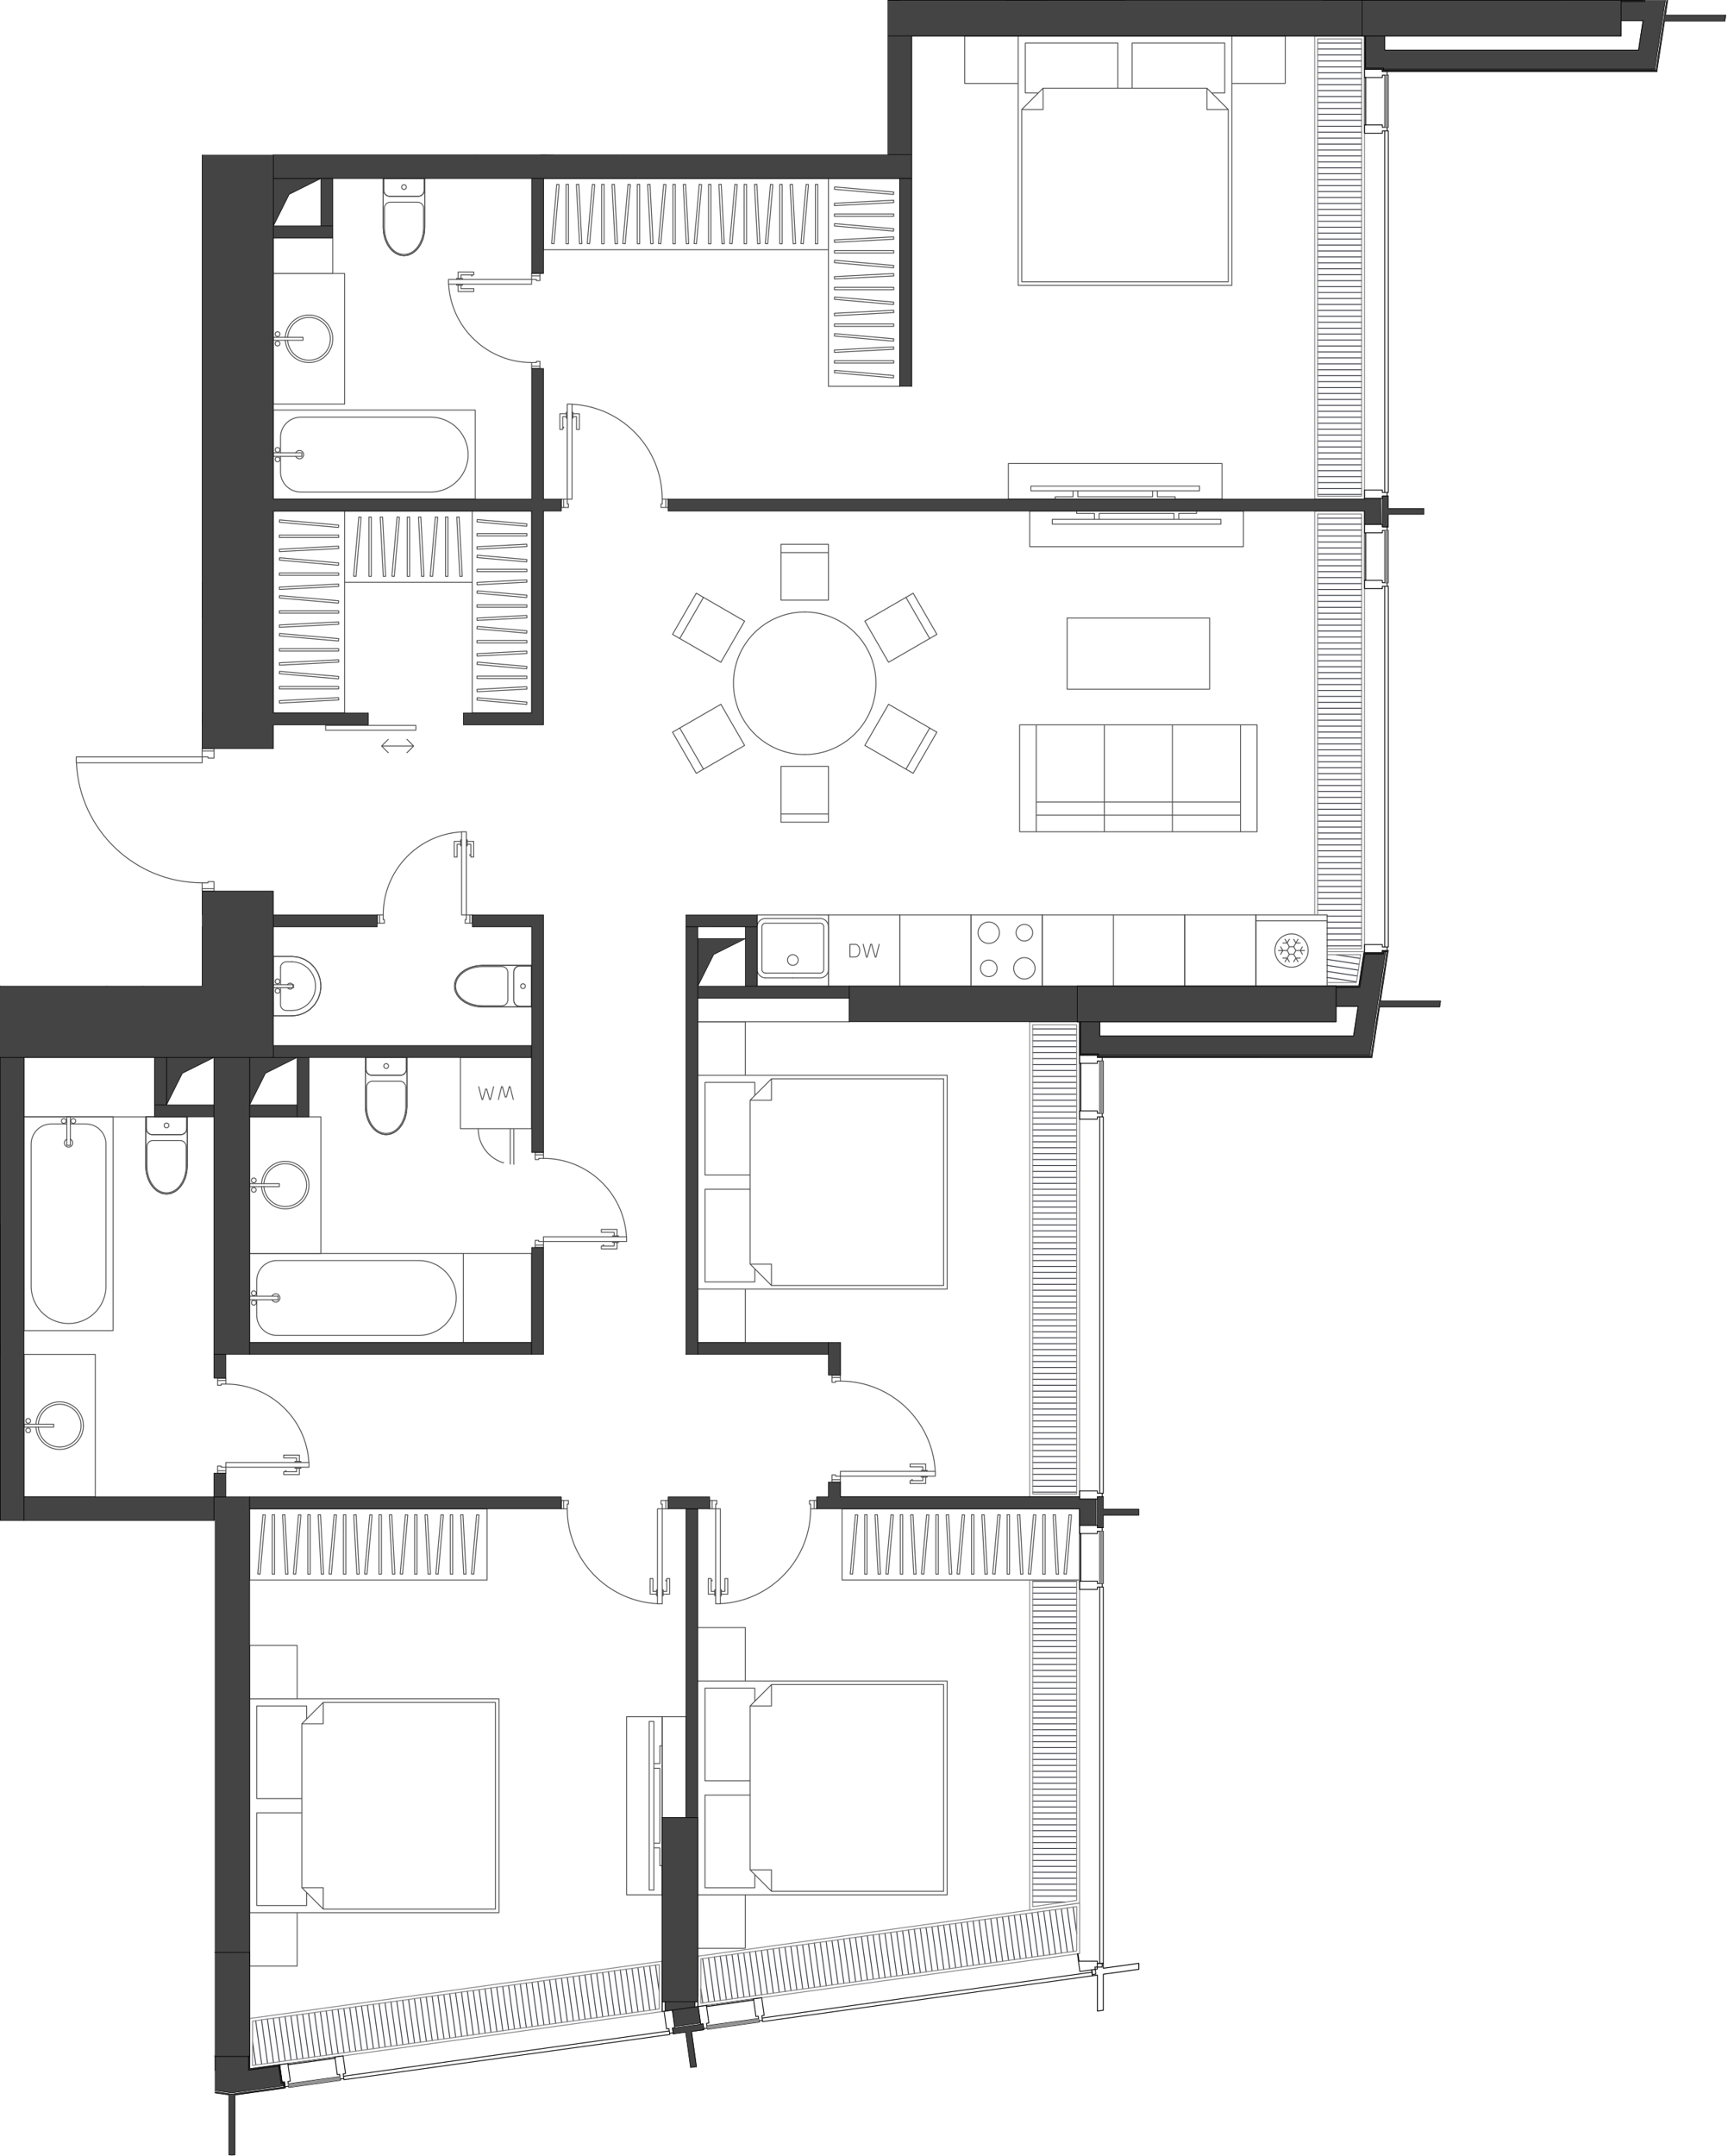 <svg version="1.1" xmlns="http://www.w3.org/2000/svg" xmlns:xlink="http://www.w3.org/1999/xlink" viewBox="849.708 344.16 295.617 368.642"><path fill="none" d="M886.448 604.208h-36.74v-91.455h34.53v-15.03H862.08v-26.291h22.159V370.615h117.354V344.16l143.732.021v368.621H886.448V604.208z"></path><path d="M1083.084 365.535v.707l-.003 61.713v5.89l-.001 1.418c0 .002-.004.002-.004.004v8.125c0 .002.003.002.004.004v.707l-.003 61.582v1.358h-.04c-.019 0-.021.022-.034.034-.012.01-.033.01-.037.027l-.86 5.638h-3.822c-.006-.002-.005-.011-.011-.011h-44.281c-.012 0-.012.016-.022.022h-.028v.028c-.005.01-.021.01-.021.021v6.094c0 .012.016.012.021.022v.028h.028c.01.005.01.021.022.021h.324v5.617c0 .005.01.005.01.01v1.408c0 .002-.003.001-.003.003v8.125c0 .003.004.002.004.004v70.86l.001.001-.001.002v1.418c0 .002-.004.001-.004.004v8.125c0 .002.004.001.004.003v63.623l-54.334 7.545c-.002 0-.001.003-.002.003l-1.377.192h-.002c-.003 0-.006-.003-.009-.002l-8.049 1.117c-.002 0 0 .004-.003.005l-1.404.195-.037.005c-.008-.003-.008-.018-.018-.018h-.004c-.003 0-.003.005-.005.005-.003 0-.003-.004-.005-.004-.012.002-.009.018-.018.024l-.458.063c-.008-.003-.008-.017-.017-.017-.013 0-.013.017-.024.023l-3.548.493-.293.04-1.196.166c-.009-.003-.008-.017-.018-.017-.012 0-.012.017-.023.023l-.17.024h-.001l-.309.043c-.009-.003-.01-.018-.02-.017-.002 0-.001.004-.003.004-.003 0-.003-.003-.006-.003-.01.002-.006.016-.014.022l-54.57 7.579-1.396.194c-.001 0-.001-.003-.003-.003l-.01.001-8.036 1.116c-.002 0-.001.004-.003.005l-1.402.194-.003-.002-5.052.701v-19.825c0-.012-.016-.012-.022-.022v-77.926H853.87V525.04h42.656V374.728h109.18v-24.375h77.015c.01.005.01.02.02.02h.325l.001 5.618c0 .01.013.009.017.017v1.401c0 .002-.004.002-.004.004v8.118c0 .002.003.002.004.004Z" fill="none"></path><clipPath id="a"><path fill="none" d="M886.448 604.208h-36.74v-91.455h34.53v-15.03H862.08v-26.291h22.159V370.615h117.354V344.16l143.732.021v368.621H886.448V604.208z"></path></clipPath><g data-name="Layer 7" clip-path="url(#a)"><g data-name="Мебель" fill="none" stroke="#494949" stroke-linecap="round" stroke-linejoin="round" stroke-width=".15"><path d="M953.352 352.334a6.094 6.094 0 0 0-6.094 6.094m-15.743 178.749a6.094 6.094 0 0 0 6.094 6.094" stroke-dasharray="0 0 0 0 0 0 7.815 3.908"></path><circle cx="897.187" cy="362.185" r=".406"></circle><path d="M896.476 363.303h4.875m0 0v-.61m0 0h-4.875m0 0v.61"></path><circle cx="897.187" cy="363.81" r=".406"></circle><path d="M896.476 370.615h34.532m0 0v-15.234m0-.001h-34.532m0 0v15.235m1.219-7.312v2.64m2.608-2.64a.711.711 0 1 0 0-.61m-2.608 3.25a3.453 3.453 0 0 0 3.453 3.453m22.242 0a6.398 6.398 0 0 0 0-12.796m-26.914-1.22h34.532m0 0v15.235m-34.532 0h34.532m-34.532-15.235v15.235m4.672-14.015a3.453 3.453 0 0 0-3.453 3.453m25.695-3.453h-22.242m0 12.796h22.242m-25.695-9.343v2.64m.212-18.738a3.656 3.656 0 1 0 0-.508"></path><path d="M897.5 343.955a4.063 4.063 0 1 0 0-.508"></path><circle cx="897.187" cy="344.514" r=".406"></circle><path d="M906.633 355.38h-10.157m10.157-23.359v23.36m-10.157-.001v-23.359m0 23.359h10.157m-10.157-23.359v23.36m10.157-.001v-23.359m37.577 38.594h12.188m0 0v-12.187m0 0h-12.187m-.001 0v12.187m0-12.187h12.188m0 0v12.187m0 0h-12.187m-.001 0v-12.187m8.532 0v-6.063m.61 6.063h-6.094m6.094 0v-6.094m25.898 160.468h12.187m0 0v-12.187m0 0H979.25m0 0v12.187m12.187 0v-12.187m0 0H979.25m0 12.187v-12.187m12.187 12.187H979.25m6.093-1.422h-4.671m4.671-.812h-4.671"></path><circle cx="985.343" cy="508.333" r=".914"></circle><path d="M990.015 510.568a.61.61 0 0 0 .61-.61m0-7.312v7.312m0-7.312a.61.61 0 0 0-.61-.61m-9.343.001h9.343m-9.343 0a.61.61 0 0 0-.61.609m0 7.312v-7.312m0 7.312c0 .337.273.61.61.61m9.343 0h-4.672m-4.671-9.344c-.786 0-1.422.637-1.422 1.422m12.187 0c0-.785-.637-1.422-1.422-1.422m-10.765 8.734c0 .786.636 1.422 1.422 1.422m9.343 0c.785 0 1.422-.636 1.422-1.422m-12.187 0v-7.312m1.422-1.422h9.343m1.422 1.422v7.312m-1.422 1.422h-4.672m-129.076 76.832a3.656 3.656 0 1 0 0-.508"></path><path d="M855.86 588.212a4.063 4.063 0 1 0 0-.508"></path><circle cx="854.531" cy="588.771" r=".406"></circle><path d="M853.82 587.704h5.078m0 0v.508m0 0h-5.078m0 0v-.508"></path><circle cx="854.531" cy="587.146" r=".406"></circle><path d="M853.82 575.77h12.188m0 24.376H853.82m12.188-24.376v24.376m-12.188 0V575.77m0 24.376h12.188M853.82 575.77v24.376m12.188-24.376H853.82m12.188 24.376V575.77m62.46-50.78v12.187m0 0h12.188m0 0V524.99m0 0h-12.188m0 12.187h12.188m0 0V524.99m0 0h-12.188m0 0v12.187m8.532 0v6.063m.609-6.063h-6.094m6.094 0v6.094m-1.954-13.284.492 1.78m-.632-1.78h.14m-.687 2.193.547-2.193m.823 1.78h-.191m.683-1.78-.492 1.78m.632-1.78h-.14m.687 2.193-.547-2.193m-3.5 2.193-.493-1.78m.633 1.78h-.14m.686-2.193-.547 2.192m-.823-1.779h.191m-.683 1.78.492-1.78m-.632 1.78h.14m-.687-2.193.547 2.192m-51.521 6.014c.56 0 1.015-.455 1.015-1.016m0 0v-2.031m0 0h-6.906m0 0v2.031m0 0c0 .561.455 1.016 1.016 1.016m0 0h4.875m-5.993 5.332.09 1.073.263 1.02.423.915.563.763.674.575.751.357.791.12.791-.12.752-.357.674-.575.562-.763.424-.915.263-1.02.089-1.073m0 0v-8.38m0 .001h-7.11m0 0v8.379"></path><path d="M880.633 538.193c.56 0 1.015-.455 1.015-1.016m-5.89 1.016h4.875m-5.891-1.016c0 .561.455 1.016 1.016 1.016m-1.016-3.047h6.906"></path><circle cx="878.195" cy="536.618" r=".406"></circle><path d="M881.648 537.177v-2.031m-6.906 2.031v-2.031m-.102 8.379c0 2.664 1.592 4.824 3.555 4.824s3.555-2.16 3.555-4.824"></path><path d="M874.844 543.525c0 2.552 1.5 4.62 3.351 4.62s3.352-2.068 3.352-4.62m-3.352-4.317h2.336m1.016 1.016c0-.561-.455-1.016-1.016-1.016m-5.891-4.062v8.379m7.11-8.379v8.379m-7.11-8.379h7.11m-5.89 4.062c-.562 0-1.016.455-1.016 1.016m0 3.301v-3.301m6.703 0v3.3m-5.687-4.316h2.335m16.665 7.872a3.656 3.656 0 1 0 0-.508"></path><path d="M894.453 547.08a4.063 4.063 0 1 0 0-.508"></path><circle cx="893.125" cy="547.638" r=".406"></circle><path d="M892.414 546.572h5.078m0 0v.507m0 .001h-5.078m0 0v-.508"></path><circle cx="893.125" cy="546.013" r=".406"></circle><path d="M892.414 535.146H904.6m.001 23.359h-12.187m12.187-23.359v23.36m-12.187-.001v-23.36m0 23.36H904.6m-12.186-23.359v23.36m12.187-23.36h-12.187m12.187 23.359v-23.36"></path><circle cx="893.125" cy="566.935" r=".406"></circle><path d="M892.414 565.818h4.875m0 0v.609m0 0h-4.875m0 0v-.61"></path><circle cx="893.125" cy="565.31" r=".406"></circle><path d="M892.414 558.505v15.234m0 .001h36.562m0 0v-15.235m0 0h-36.562m1.219 7.313v-2.641m2.607 3.25a.711.711 0 1 0 0-.61m.846-6.093a3.453 3.453 0 0 0-3.453 3.453m27.727 9.343a6.398 6.398 0 0 0 0-12.796m-28.946 14.016h36.562m0 0v-15.235m-36.562 0h36.562m-36.562 15.235v-15.235m1.219 10.563a3.453 3.453 0 0 0 3.453 3.453m24.274-.001h-24.274m0-12.796h24.273m-27.726 9.344v-2.641m47.023-7.922h-11.68m0 0v15.234m0 .001h11.68m0 0v-15.235m-22.446-30.468c.562 0 1.016-.455 1.016-1.016m0-.001v-2.03m0 0h-6.906m0 0v2.03m0 0c0 .562.455 1.016 1.016 1.016m0 .001h4.875m-5.992 5.331.089 1.074.263 1.02.423.914.563.764.674.575.751.357.791.12.791-.12.752-.357.674-.575.562-.764.424-.914.263-1.02.089-1.074m0 0v-8.378m0 0h-7.11m.001 0v8.378"></path><path d="M918.21 528.037c.562 0 1.016-.455 1.016-1.016m-5.89 1.016h4.875m-5.891-1.017c0 .562.455 1.016 1.016 1.016m-1.016-3.046h6.906"></path><circle cx="915.773" cy="526.462" r=".406"></circle><path d="M919.226 527.02v-2.03m-6.906 2.03v-2.03m-.101 8.378c0 2.665 1.591 4.825 3.554 4.825s3.555-2.16 3.555-4.825"></path><path d="M912.422 533.368c0 2.553 1.5 4.622 3.351 4.622s3.352-2.07 3.352-4.622m-3.352-4.316h2.336m1.016 1.016c0-.561-.455-1.016-1.016-1.016m-5.89-4.062v8.378m7.109-8.378v8.378m-7.109-8.378h7.109m-5.891 4.062c-.56 0-1.015.455-1.015 1.016m0 3.3v-3.3m6.703 0v3.3m-5.688-4.316h2.336m-39.609-4.062H853.82m0 0v10.156m0 0h22.344m0 0V524.99"></path><circle cx="860.625" cy="535.857" r=".406"></circle><path d="M861.742 535.146v4.875m0-.001h-.61m.001 0v-4.874m0 0h.61"></path><circle cx="862.25" cy="535.857" r=".406"></circle><path d="M869.055 535.146H853.82m0 0v36.562m0 0h15.235m0 0v-36.562m-7.313 1.219h2.64m-3.249 2.607a.711.711 0 1 0 .61 0m6.093.846a3.453 3.453 0 0 0-3.453-3.453m-9.343 27.726a6.398 6.398 0 0 0 12.796 0m-14.016-28.945v36.562m0 0h15.235m0-36.562v36.562m-15.235-36.562h15.235m-10.563 1.219a3.453 3.453 0 0 0-3.453 3.453m.001 24.273v-24.273m12.796 0v24.273m-9.344-27.726h2.64M963 637.724v17.309m4.062-.043v-17.266m0 0H963m31.992-122.891h-25.899m0 0v4.063m0 0h25.899m0 0v-4.063M837.57 553.427h12.188m0 20.313H837.57m12.188-20.313v20.312m-12.188.001h12.188m0-20.313H837.57m12.188 20.313v-20.313m87.851-43.062v4.875m0 0c0 .56.455 1.015 1.015 1.015m0 0h2.032m0 0v-6.906m0 0h-2.032m0 0c-.56 0-1.015.455-1.015 1.016m-5.332 5.992h8.379m0 0v-7.11m0 0h-8.38m.001 0-1.074.09-1.02.262-.914.424-.764.563-.575.674-.356.751-.121.791.12.791.357.751.575.674.764.563.915.424 1.02.263 1.073.089"></path><path d="M938.624 509.349c-.56 0-1.015.455-1.015 1.016m0 4.875v-4.875m0 4.875c0 .56.455 1.015 1.015 1.015m2.032 0v-6.906"></path><circle cx="939.183" cy="512.802" r=".406"></circle><path d="M938.624 509.349h2.032m-2.032 6.906h2.032m-8.379-7.008c-2.664 0-4.824 1.592-4.824 3.555s2.16 3.555 4.824 3.555"></path><path d="M932.277 509.45c-2.552 0-4.621 1.501-4.621 3.352s2.069 3.352 4.62 3.352m4.317-3.352v-2.336m0 0c0-.56-.454-1.015-1.015-1.015m5.078 6.906h-8.38m8.38-7.11h-8.38m8.38 7.11v-7.11m-5.078 6.907c.56 0 1.015-.455 1.015-1.016m-4.316 1.016h3.3m.001-6.704h-3.301m4.316 5.688v-2.336"></path><circle cx="897.187" cy="513.615" r=".406"></circle><path d="M896.476 512.548h3.454m0 0v.508m0 0h-3.454m0 0v-.508m.711-.965a.406.406 0 1 1 0 .813.406.406 0 0 1 0-.813Zm2.438 6.297 1.107-.127 1.052-.376.944-.605.788-.804.593-.963.368-1.073.124-1.13-.124-1.13-.368-1.073-.593-.963-.788-.804-.944-.605-1.052-.376-1.107-.127m0 0h-3.149m0 0v10.156m0 0h3.149"></path><path d="M899.625 517.88c2.748 0 4.976-2.273 4.976-5.078s-2.228-5.078-4.976-5.078"></path><path d="M899.625 516.966c2.244 0 4.062-1.864 4.062-4.164s-1.818-4.164-4.062-4.164m-1.93 3.859v-2.843"></path><path d="M898.9 513.056a.508.508 0 1 0 0-.508m-.19-3.91c-.56 0-1.015.455-1.015 1.016m-1.219 8.226h3.149m-3.149-10.156h3.149m-3.149 10.156v-10.156m1.219 8.226c0 .561.455 1.016 1.016 1.016m.914 0h-.914m-.001-8.328h.915m-1.93 7.312v-2.843"></path><circle cx="897.187" cy="421.092" r=".406"></circle><path d="M896.476 422.209h4.875m0 0v-.61m0 .001h-4.875m0 0v.609"></path><circle cx="897.187" cy="422.717" r=".406"></circle><path d="M896.476 429.521h34.532m0 0v-15.234m0 0h-34.532m0 0v15.234m1.219-7.312v2.64m2.608-2.64a.711.711 0 1 0 0-.61m-2.608 3.251a3.453 3.453 0 0 0 3.453 3.452m22.242 0a6.398 6.398 0 0 0 0-12.796m-26.914-1.219h34.532m0 0v15.234m-34.532 0h34.532m-34.532-15.234v15.234m4.672-14.015a3.453 3.453 0 0 0-3.453 3.453m25.695-3.453h-22.242m0 12.796h22.242m-25.695-9.343v2.64m1.228-19.246a3.656 3.656 0 1 0 0-.507"></path><path d="M898.516 402.353a4.063 4.063 0 1 0 0-.508"></path><circle cx="897.187" cy="402.912" r=".406"></circle><path d="M896.476 401.845h5.079m0 0v.508m0 0h-5.079m0 0v-.508"></path><circle cx="897.187" cy="401.287" r=".406"></circle><path d="M896.476 390.928h12.188m0 22.343h-12.188m12.188-22.343v22.343m-12.188 0v-22.343m0 22.343h12.188m-12.188-22.343v22.343m12.188-22.343h-12.188m12.188 22.343v-22.343m12.594-13.204c.56 0 1.015-.454 1.015-1.015m0 0v-2.031m0 0h-6.906m0 0v2.03m0 .001c0 .56.455 1.015 1.016 1.015m0 0h4.875m-5.993 5.332.09 1.074.262 1.02.424.914.563.764.674.575.751.357.791.12.791-.12.751-.357.674-.575.563-.764.424-.914.263-1.02.089-1.074m0 0v-8.378m0 0h-7.11m0 0v8.378"></path><path d="M921.258 377.724c.56 0 1.015-.454 1.015-1.015m-5.89 1.015h4.875m-5.891-1.015c0 .56.455 1.015 1.016 1.015m-1.016-3.046h6.906"></path><circle cx="918.82" cy="376.15" r=".406"></circle><path d="M922.273 376.709v-2.031m-6.906 2.031v-2.031m-.102 8.378c0 2.665 1.592 4.825 3.555 4.825s3.555-2.16 3.555-4.825"></path><path d="M915.469 383.056c0 2.553 1.5 4.622 3.351 4.622s3.352-2.07 3.352-4.622m-3.352-4.316h2.336m1.016 1.016c0-.561-.455-1.016-1.016-1.016m-5.891-4.062v8.378m7.11-8.378v8.378m-7.11-8.378h7.11m-5.891 4.062c-.56 0-1.015.455-1.015 1.016m0 3.3v-3.3m6.703 0v3.3m-5.688-4.316h2.336m-22.344 6.094v6.094m0 0h10.157m0 0v-6.094m0 0h-10.157m34.532-29.656v15.437m0 0h12.187m-1.015-15.437h-11.172m31.789 245.577h1.218m-1.218.609v-.609m.203.609h-.203m.203.813v-.813m1.015.813H963m1.015-1.422v1.422m-18.281 0v-1.422m1.016 1.422h-1.016m1.016-.813v.813m.203-.813h-.203m.203-.609v.61m-1.219-.61h1.219m15.844 0h.812m-.812.609v-.609m.203.609h-.203m.203.813v-.813m.61.813H963m.61-1.422v1.422m-16.86 0h-.61m.61-.813v.813m.203-.813h-.203m.203-.609v.61m-.813-.61h.813m-.813 1.422v-1.422M963 618.427v-16.25m-16.25 0c0 8.657 6.786 15.794 15.432 16.23m-.767-2.113h.61m-.61-2.194v2.194m-.487-2.194h.487m-.487 2.681v-2.68m1.097 2.68h-1.097m1.097-.751h.162m-.162 1.016v-1.016m.162 1.016h-.162m1.747-.752h-.61m.61-2.194v2.194m.487-2.194h-.487m.487 2.681v-2.68m-1.097 2.68h1.097m-1.097-.751H963m.162 1.016v-1.016m-.162 1.016h.162m.448-2.682v.15m-22.345-57.024h1.422m0 0v-1.016m0 0h-.813m0 0v-.203m0-.001h-.609m0 0v1.22m0-16.25v1.218m0 0h.61m-.001 0v-.203m0 0h.813m0 0v-1.015m0 0h-1.422m0 15.843h1.422m0 0v-.61m0 .001h-.813m0 0v-.203m0-.001h-.609m0 0v.813m1.422-15.437h-1.422m0 0v.812m0 0h.61m-.001 0v-.203m0 0h.813m0 0v-.61m14.219 14.829h-14.219m14.195-.819c-.434-7.522-6.66-13.4-14.195-13.4m12.086 12.635v.609m-2.193-.609h2.193m-2.193-.488v.488m2.68-.488h-2.68m2.68 1.097v-1.097m-.751 1.097v.162m1.015-.162h-1.015m1.015.162v-.162m-.751 1.747v-.61m-2.193.61h2.193m-2.193.487v-.487m2.68.487h-2.68m2.68-1.097v1.097m-.751-1.097v-.162m1.015.162h-1.015m1.015-.162v.162m-2.681.447h.15m-66.063 39h1.422m-.001 0v-1.015m0-.001h-.812m0 0v-.203m0 0h-.61m.001 0v1.22m0-16.251v1.219m0 0h.609m0 0v-.203m0 0h.813m-.001 0v-1.016m0 0h-1.421m0 15.844h1.422m-.001 0v-.61m0 0h-.812m0 0v-.203m0 0h-.61m.001 0v.813m1.421-15.437h-1.421m0 0v.812m0 0h.609m0 0v-.203m0 0h.813m-.001 0v-.61m14.219 14.828h-14.219m14.196-.818c-.434-7.523-6.66-13.4-14.196-13.4m12.086 12.634v.61m-2.193-.61h2.193m-2.193-.487v.487m2.681-.487h-2.681m2.681 1.097v-1.097m-.752 1.097v.162m1.016-.162h-1.016m1.016.162v-.162m-.752 1.747v-.61m-2.193.61h2.193m-2.193.487v-.488m2.681.488h-2.681m2.681-1.097v1.097m-.752-1.097v-.163m1.016.163h-1.016m1.016-.163v.163m-2.681.447h.149m31.843-93.64v-1.422m0 0h-1.016m0 0v.812m0 0h-.203m-.001 0v.61m0 0h1.22m-16.25 0h1.218m0 0v-.61m0 0h-.203m0 0v-.812m0 0h-1.015m0 0v1.422m15.843 0v-1.422m0 0h-.61m.001 0v.812m0 0h-.203m-.001 0v.61m0 0h.813m-15.437-1.422v1.422m0 0h.812m0 0v-.61m0 0h-.203m0 0v-.812m0 0h-.61m14.829-14.219v14.219m-.819-14.195c-7.522.434-13.4 6.66-13.4 14.195m12.635-12.086h.609m-.609 2.194v-2.194m-.488 2.194h.488m-.488-2.682v2.682m1.097-2.682h-1.097m1.097.752h.162m-.162-1.016v1.016m.162-1.016h-.162m1.747.752h-.61m.61 2.194v-2.194m.487 2.194h-.487m.487-2.682v2.682m-1.097-2.682h1.097m-1.097.752h-.162m.162-1.016v1.016m-.162-1.016h.162m.447 2.681v-.149m61.953 107.298h1.422m0 0v-1.016m0-.001h-.812m0 0v-.202m0 0h-.61m0 0v1.219m0-18.282v1.22m0-.001h.61m0 0v-.203m0 0h.812m0 0v-1.016m0 0h-1.422m0 17.875h1.422m0 0v-.61m0 0h-.812m0 0v-.202m0 0h-.61m0 0v.812m1.422-17.468h-1.422m0 0v.812m0 0h.61m0 0v-.203m0 0h.812m0 0v-.61m16.25 16.859h-16.25m16.23-.816c-.436-8.646-7.573-15.433-16.23-15.433m14.117 14.666v.609m-2.193-.609h2.193m-2.193-.488v.488m2.681-.488h-2.681m2.681 1.097v-1.097m-.752 1.097v.162m1.016-.162h-1.016m1.016.162v-.162m-.752 1.747v-.61m-2.193.61h2.193m-2.193.487v-.487m2.681.487h-2.681m2.681-1.097v1.097m-.752-1.097v-.162m1.016.162h-1.016m1.016-.163v.163m-2.681.447h.149m-34.68 3.555v1.422m0 0h1.015m0 0v-.813m0 0h.203m0 0v-.609m0 0h-1.218m18.281 0h-1.219m0 0v.61m0-.001h.203m0 0v.813m0 0h1.016m0 0v-1.422m-17.876 0v1.422m0 0h.61m0 0v-.813m0 0h.203m0 0v-.609m0 0h-.812M989 602.177v-1.422m0 0h-.813m0 0v.61m0-.001h.203m0 0v.813m0 0h.61m-16.86 16.25v-16.25m.818 16.229c8.646-.435 15.432-7.572 15.432-16.23m-14.665 14.118h-.61m.61-2.194v2.194m.487-2.194h-.487m.487 2.681v-2.68m-1.097 2.68h1.097m-1.097-.751h-.162m.162 1.016v-1.016m-.162 1.016h.162m-1.747-.752h.61m-.61-2.194v2.194m-.488-2.194h.488m-.488 2.681v-2.68m1.098 2.68h-1.097m1.097-.751h.162m-.162 1.016v-1.016m.162 1.016h-.162m-.448-2.682v.15m-29.452-223.586h-1.422m0 0v1.015m0 0h.812m0 0v.203m0 0h.61m0 0v-1.218m0 16.25v-1.22m0 .001h-.61m0 0v.203m0 0h-.812m0 0v1.016m0 0h1.422m0-15.844h-1.422m0 0v.61m0-.001h.812m0 0v.203m0 0h.61m0 0v-.812m-1.422 15.437h1.422m0 0v-.812m0 0h-.61m0 0v.203m0 0h-.812m0 0v.61m-14.219-14.829h14.219m-14.196.819c.435 7.522 6.661 13.4 14.196 13.4m-12.086-12.634v-.61m2.194.61h-2.194m2.194.487v-.487m-2.682.487h2.682m-2.682-1.097v1.097m.752-1.097v-.162m-1.016.162h1.016m-1.016-.162v.162m.752-1.747v.61m2.194-.61h-2.194m2.194-.487v.487m-2.682-.487h2.682m-2.682 1.096v-1.096m.752 1.096v.163m-1.016-.163h1.016m-1.016.163v-.162m2.682-.447h-.15m16.603 39.609h-1.22m1.22-.609v.61m-.203-.61h.203m-.203-.813v.813m-1.016-.813h1.015m-1.015 1.422v-1.422m18.281 0v1.422M963 429.521h1.015m-1.015.813v-.813m-.204.813H963m-.204.609v-.61m1.219.61h-1.219m-15.843 0h-.813m.813-.609v.61m-.203-.61h.203m-.203-.813v.813m-.61-.813h.61m-.61 1.422v-1.422m16.86 0h.609m-.609.813v-.813m-.204.813H963m-.204.609v-.61m.813.61h-.813m.813-1.422v1.422m-16.859-17.672v16.25m16.25 0c0-8.657-6.787-15.794-15.433-16.23m.767 2.113h-.61m.61 2.194v-2.194m.487 2.194h-.487m.487-2.681v2.68m-1.097-2.68h1.097m-1.097.751h-.162m.162-1.016v1.016m-.162-1.016h.162m-1.746.752h.609m-.609 2.194v-2.194m-.488 2.194h.488m-.488-2.681v2.68m1.097-2.68h-1.097m1.097.751h.162m-.162-1.016v1.016m.163-1.016h-.163m-.447 2.682v-.15m-31.153 54.551 1.15 1.15m-1.15-1.15 1.15-1.149m4.335 1.149-1.15 1.15m1.15-1.15-1.15-1.149m-4.335 1.149h5.485M963 602.177v16.25m-.813-16.25H963m-.813 16.25v-16.25m.813 16.25h-.813m-5.281-61.953v-.813m0 0h-14.219m0 0v.813m0 0h14.219m-54.336 38.593v-.812m0 0h-14.219m0 0v.813m0-.001h14.22m26.913-108.671h-.813m0 0v14.219m0 0h.813m0 0v-14.219m80.234 110.194v-.812m0 0h-16.25m0 0v.813m0-.001h16.25m-37.578 21.837h.813m0 0v-16.25m0 0h-.813m0 0v16.25m-45.703-226.484v.813m0 0h14.219m0 0v-.813m0 0h-14.219m20.313 37.578v-16.25m.812 16.25h-.813m.813-16.25v16.25m-.812-16.25h.812m-42.148 54.945v.813m0 0h15.437m0 0v-.813m0 0h-15.437m173.49-124.007v-2.844m34.937 0v2.844m0 0h-34.937m34.937-18.281v18.281m0 0h2.844m0 0v-18.281m-37.781 18.281v-18.281m-2.844 0v18.281m0 0h2.844m11.646-2.844v2.844m11.646-2.844v2.844m-23.292-2.844v2.844m34.937-2.844v2.844m-34.937-11.172v11.172m34.937-11.172v11.172m-71.724 0v-20.312m-20.313 0v20.312m0 0h20.313m-83.719 15.231-.405.02m.937 10.122-.532-10.142m.126 10.163.406-.021m-.937-10.122.531 10.143m6.063-10.163-.405.02m.937 10.122-.532-10.142m.126 10.163.406-.021m-.937-10.122.531 10.143m-4.392-10.16h.406m-.406 10.157v-10.157m.406 10.157h-.406m.406-10.157V369.6m5.783-10.157h.406m-.406 10.157v-10.157m.406 10.157h-.406m.406-10.157V369.6m-4.088-10.155.404.035m-1.29 10.083.886-10.118m-.481 10.153-.405-.036m1.29-10.082-.885 10.118m6.669-10.153.405.035m-1.29 10.083.885-10.118m-.48 10.153-.405-.036m1.29-10.082-.885 10.118m2.24-10.158-.405.02m.937 10.122-.532-10.142m.126 10.163.406-.021m-.938-10.122.532 10.143m1.797-10.16h.406m-.406 10.157v-10.157m.406 10.157h-.406m.406-10.157V369.6m2.1-10.155.405.035m-1.29 10.083.885-10.118m-.48 10.153-.405-.036m1.29-10.082-.885 10.118m2.24-10.158-.406.02m.938 10.122-.532-10.142m.125 10.163.407-.021m-.937-10.122.53 10.143m1.798-10.16h.406m-.406 10.157v-10.157m.406 10.157h-.406m.406-10.157V369.6m2.1-10.155.405.035m-1.29 10.083.885-10.118m-.48 10.153-.405-.036m1.29-10.082-.885 10.118m2.24-10.158-.406.02m.938 10.122-.532-10.142m.126 10.163.406-.021m-.938-10.122.532 10.143m4.303-10.158.405.035m-1.29 10.083.885-10.118m-.48 10.153-.405-.036m1.29-10.082-.885 10.118m-2.026-10.155h.406m-.406 10.157v-10.157m.406 10.157h-.406m.406-10.157V369.6m3.923-11.172h-33.008m0 0v12.187m0 0h33.008m0 0v-12.187m0 0h-33.008m0 12.187v-12.187m33.008 12.187h-33.008m33.008 0v-12.187m1.012 6.116.021.405m10.121-.937-10.142.532m10.163-.126-.02-.406m-10.122.938 10.142-.532m-10.16 4.355v-.406m10.157.406H990.42m10.158-.406v.406m-10.157-.406h10.157m-10.157-5.727v-.407m10.157.407H990.42m10.158-.407v.406m-10.157-.406h10.157m-10.155 4.052.035-.404m10.082 1.289-10.117-.885m10.153.481-.035.404m-10.083-1.29 10.118.886m-10.153-6.615.035-.405m10.082 1.29-10.117-.885m10.153.48-.035.405m-10.083-1.29 10.118.885m-10.158-2.221.021.405m10.121-.937-10.142.531m10.163-.125-.02-.406m-10.122.937 10.142-.531m-10.16-1.779v-.406m10.157.406H990.42m10.158-.406v.406m-10.157-.406h10.157m-10.155-2.082.035-.405m10.082 1.29-10.117-.885m10.153.48-.035.405m-10.083-1.29 10.118.885m-10.158-2.222.021.406m10.121-.938-10.142.532m10.163-.125-.02-.407m-10.122.937 10.142-.53m-10.16-1.78v-.406m10.157.406H990.42m10.158-.406v.406m-10.157-.406h10.157m-10.155-2.082.035-.404m10.082 1.289-10.117-.885m10.153.481-.035.404m-10.083-1.289 10.118.885m-10.158-2.223.021.406m10.121-.936-10.142.53m10.163-.125-.02-.406m-10.122.937 10.142-.531m-10.16-1.779v-.406m10.157.406H990.42m10.158-.406v.406m-11.172-4.293v30.672m0 0h12.187m0 0v-30.672m-12.187 0v30.672m12.187 0h-12.187m12.187-30.672v30.672m55.402-10.562h2.235m0 0v-8.532m0 0h-15.844m0 0v7.72m-18.281.812h2.234m13.61-.813v-7.719m0 0h-15.844m0 0v8.532m-10.359-1.625h9.14m0 0v-8.125m0 0h-9.14m0 0v8.125m9.14-8.125v42.656m0 0h36.563m0 0v-42.656m0 0h-36.563m36.563 8.125h9.14m.001 0v-8.125m0 0h-9.141m0 0v8.125m-32.297.812-3.656 3.656m0 0v29.453m0 .001h35.343m.001 0v-29.454m0 0-3.657-3.656m0 0h-28.031m28.031 0v3.656m0 0h3.656m.001 0-3.657-3.656m-28.031 0-3.656 3.656m0 0h3.656m0 0v-3.656m30.621 64.187h-36.563m0 0v6.094m0 0h36.563m0 0v-6.094m-24.68 4.673h-.812m-.001 0v1.015m0 0h-3.046m0 0v.406m0 0h20.515m.001 0v-.406m0 0h-3.047m0 0v-1.016m0 .001h-.813m0 0v1.015m0 0h-12.797m0 0v-1.016m20.82-.812h-28.843m0 0v.812m0 .001h28.843m0 0v-.813m0 0v.812m0 .001h-28.843m0 0v-.813m0 0h28.843m-2.233-3.86h6.093m0 6.094v-6.094m-36.563 0h6.094m-6.094 6.094v-6.094m36.563 6.094h-36.563m6.094-6.094h24.375m24.071 89.375v-12.187m0 0h-12.188m0 0v12.187m0 0h12.187"></path><circle cx="1070.656" cy="506.708" r="2.844"></circle><path d="m1072.145 506.708.373-.645m-.373.645.373.645m-1.118-.645h1.49m-3.724 0-.372-.645m.372.645-.372.645m1.116-.645h-1.489m1.489-1.29h-.744m.744 0 .373-.645m0 1.29-.745-1.29m1.862.645h.745m-.745 0-.372-.645m0 1.29.745-1.29m-.373 3.225h.745m-.745 0-.372.645m0-1.29.745 1.29m-.745-1.29h-.745m1.117-.645-.372.645m0-1.29.372.645m-1.117-.645h.745m-1.118.645.373-.645m0 1.29-.372-.645m-.001 1.29h-.744m.744 0 .373.645m0-1.29-.745 1.29m-4.976-7.013h12.187M1028 500.615h-12.188m0 0v12.187m0 0h12.187m.001 0v-12.187"></path><circle cx="1018.859" cy="509.755" r="1.422"></circle><circle cx="1024.953" cy="509.755" r="1.828"></circle><circle cx="1018.859" cy="503.662" r="1.828"></circle><circle cx="1024.953" cy="503.662" r="1.422"></circle><path d="M1056.64 462.021v-12.187m0 0h-24.375m0 0v12.187m0 0h24.375m5.281 19.297v2.234m0 0v2.844m0-18.281v13.203m-34.937 0v-13.203m0 18.281v-2.844m0 0v-2.234m0 0h34.938m-.001-13.203h-34.937m34.937 18.281h-34.937m34.937-2.844h-34.937m0-15.437h-2.844m0 0v18.281m0 0h2.844m0 0v-18.281m34.937 18.281h2.844m0 0v-18.281m0 0h-2.844m0 0v18.281m-11.645-2.844v-2.234m0 2.234v2.844m0-11.172v6.094m0-2.031v-11.172m-11.646 15.437v-2.234m23.291 2.234v-3.23m-34.937 3.23v-3.23m11.646 3.23v2.844m23.291-2.844v2.844m-34.937-2.844v2.844m11.646-11.172v6.094m23.291-6.094v11.172m-34.937-11.172v11.172m11.646-7.109v-11.172m23.291 11.172v-11.172m-34.937 11.172v-11.172m-23.359 44.687h12.187m0 0v-12.187m0 0h-12.187m0 0v12.187m24.375 0h12.187m0 0v-12.187m0 0h-12.188m.001 0v12.187m-71.095 155.39h6.093m0 0v-30.468m0 0h-6.093m0 0v30.468m4.671-21.632h1.016m0 0v12.796m0 0h-1.016m0 0v.813m0 0h1.016m0 0v3.047m0 0h.406m0 0V642.7m0 0h-.406m0 0v3.047m0 0h-1.016m0 0v.813m-.812 20.82h.812m0 0v-28.844m0 0h-.812m0 0v28.844m0 0h.812m0 0v-28.844m0 0h-.812m0 0v28.844m-3.859-5.281v6.093m6.093 0h-6.093m0-30.468v6.093m6.093-6.093h-6.093m6.093 30.468v-30.468m-6.093 6.093V662.1m83.282-149.298h12.187m0 0v-12.187m0 0h-12.187m0 0v12.187m-34.262-36.396-1.232-.71m0-.001-7.036-4.062m4.063-7.036 7.036 4.062m0 .001 1.231.71m0 0-4.062 7.036m2.831-7.746-4.063 7.035m4.063-7.035-4.063 7.035m-2.973-11.098-4.063 7.036m-14.345 13.138v-1.422m0 .001v-8.126m8.125 0v8.125m0 .001v1.421m0 0h-8.125m8.125-1.421h-8.125m8.125 0h-8.125m8.125-8.126h-8.125m-18.55-5.854 1.23-.71m.001 0 7.036-4.063m4.063 7.036-7.037 4.063m0-.001-1.231.711m0 0-4.062-7.036m5.293 6.325-4.062-7.036m4.062 7.036-4.062-7.036m11.099 2.974-4.063-7.036m-4.205-18.993 1.231.711m0 0 7.037 4.063m-4.062 7.036-7.037-4.062m0 0-1.231-.711m0-.001 4.062-7.036m-2.831 7.748 4.062-7.037m-4.062 7.037 4.062-7.037m2.975 11.099 4.062-7.036m32.895 2.262-1.231.712m0 0-7.037 4.062m-4.062-7.036 7.036-4.063m0 0 1.232-.71m0-.001 4.062 7.037m-5.294-6.326 4.063 7.037m-4.063-7.037 4.063 7.037m-11.099-2.974 4.062 7.036m-10.282-20.174v1.422m0 0v8.125m-8.125 0v-8.125m0 0v-1.422m0 0h8.125m-8.125 1.422h8.125m-8.125 0h8.125m-8.125 8.125h8.125m-4.063 26.406c6.731 0 12.188-5.457 12.188-12.188s-5.457-12.187-12.188-12.187"></path><path d="M987.374 448.818c-6.73 0-12.187 5.457-12.187 12.187s5.456 12.188 12.187 12.188m75.056-35.547v-6.094m0 0h-36.563m0 0v6.094m0 0h36.562m-24.679-4.672v-1.015m0 0h12.796m0 0v1.015m0 0h.813m0 0v-1.015m0 0h3.047m0 0v-.407m0 0h-20.516m0 0v.407m0 0h3.047m0 0v1.015m0 0h.812m20.821.813v-.813m0 0h-28.844m0 0v.813m0 0h28.844m0 0v-.813m0 0h-28.844m0 0v.813m0 0h28.844m-2.235 3.859h6.094m.001-6.094v6.094m-36.563 0h6.093m-6.093-6.094v6.094m36.563-6.094h-36.563m6.093 6.094h24.375M901.351 654.177h-7.718m0 0v15.843m0 0h8.53m.001 0v-2.234m0-31.89h-8.531m0 0v15.843m0 .001h7.718m.813-13.61v-2.234m-1.625-10.36h-8.125m0 0v9.14m0 .001h8.125m0 0v-9.14m-8.125 9.14v36.562m0 .001h42.656m0 0v-36.563m0 0h-42.656m8.125 36.563h-8.125m0 0v9.14m0 0h8.125m0 0v-9.14m.812-32.298v28.032m0 0 3.657 3.656m0 0h29.453m-.001 0v-35.344m0 0h-29.452m0 0-3.657 3.656m0 28.032 3.657 3.656m0 0v-3.656m0 0h-3.657m0-28.032h3.657m0 0v-3.656m0 0-3.657 3.656m102.274-138.327h-12.188m0 0v12.187m0 0h12.188m0 0v-12.187m-4.194 7.209-.604-2.186m.744 2.186h-.14m.687-2.192-.547 2.192m-.901-2.186h.157m-.762 2.186.604-2.186m-.745 2.186h.14m-.686-2.192.546 2.192m-1.883-.023c.418 0 .756-.48.756-1.073s-.338-1.072-.756-1.072m-.931 0h.931m-.931 2.145h.931m-.931-2.145v2.145m69.452 5.001v-12.187m0 0h-12.188m0 0v12.187m0 0h12.188M978.03 651.13h-7.72m0 0v15.844m0 0h8.532m0 0v-2.235m0-31.89h-8.531m-.001 0v15.843m0 0h7.72m.812-13.609v-2.234m-1.625-10.359h-8.124m0 9.14h8.124m0 0v-9.14m-8.124 45.702h42.655m0 0V631.63m0 0h-42.655m8.124 36.562h-8.124m0 9.141h8.124m0 0v-9.14m.813-32.297v28.03m0 .001 3.656 3.656m0 0h29.453m0 0v-35.344m0 .001h-29.453m0 0-3.657 3.656m.001 28.031 3.656 3.656m0 0v-3.656m0 0h-3.657m.001-28.031h3.656m0 0v-3.657m0 .001-3.657 3.656m52.369-22.544.406-.02m-.937-10.122.531 10.142m-.126-10.163-.405.021m.937 10.121-.532-10.142m-5.967 10.163.405-.02m-.937-10.122.532 10.142m-.126-10.163-.406.021m.937 10.121-.531-10.142m4.328 10.16h-.406m.406-10.157v10.157m-.406-10.157h.406m-.406 10.157v-10.157m4.025 10.155-.404-.035m1.29-10.082-.886 10.117m.481-10.153.405.035m-1.29 10.083.885-10.118m-6.574 10.153-.405-.035m1.29-10.082-.885 10.117m.48-10.153.405.035m-1.29 10.083.885-10.118m-8.303 10.158.407-.02m-.937-10.122.53 10.142m-.125-10.163-.406.021m.938 10.121-.532-10.142m4.329 10.16h-.407m.407-10.157v10.157m-.407-10.157h.407m-.407 10.157v-10.157m-5.687 10.157h-.406m.406-10.157v10.157m-.406-10.157h.406m-.406 10.157v-10.157m4.025 10.155-.405-.035m1.29-10.082-.885 10.117m.481-10.153.404.035m-1.29 10.083.885-10.118m-6.574 10.153-.405-.035m1.29-10.082-.885 10.117m.481-10.153.404.035m-1.29 10.083.886-10.118m-2.209 10.158.406-.02m-.937-10.122.531 10.142m-.126-10.163-.405.021m.937 10.121-.532-10.142m-1.765 10.16h-.406m.406-10.157v10.157m-.406-10.157h.406m-.406 10.157v-10.157m-2.069 10.155-.404-.035m1.29-10.082-.886 10.117m.481-10.153.405.035m-1.29 10.083.885-10.118m-2.209 10.158.406-.02m-.937-10.122.531 10.142m-.125-10.163-.406.021m.938 10.121-.532-10.142m-1.766 10.16h-.406m.406-10.157v10.157m-.406-10.157h.406m-.406 10.157v-10.157m-2.068 10.155-.405-.035m1.29-10.082-.885 10.117m.48-10.153.405.035m-1.29 10.083.885-10.118m-2.208 10.158.405-.02m-.937-10.122.532 10.142m-.126-10.163-.406.021m.937 10.121-.531-10.142m-4.24 10.158-.405-.035m1.291-10.082-.886 10.117m.48-10.153.405.035m-1.289 10.083.884-10.118m1.995 10.155h-.407m.407-10.157v10.157m-.407-10.157h.407m-.407 10.157v-10.157m-3.859 11.172h40.625m0 0v-12.187m0 0h-40.625m0 0v12.187m0 0h40.625m0-12.187v12.187m-40.625-12.187h40.625m-40.625 0v12.187m-14.93-82.874v-2.235m0 0h-8.53m-.001 0V545.1m0-.001h7.719m.812 18.281v-2.234m-.813-13.61h-7.718m0 0v15.844m0 0h8.531m-1.625 10.36v-9.141m0 0h-8.125m0 0v9.14m0 .001h8.125m-8.125-9.141h42.657m0 0v-36.563m0 .001h-42.657m0 0v36.562m8.125-36.562v-9.141m0 0h-8.125m0 0v9.14m0 .001h8.125m.812 32.296 3.657 3.657m0 0h29.453m0 0v-35.344m0 0h-29.453m0 0-3.656 3.656m-.001 0v28.031m0-28.031h3.657m0 0v-3.656m0 0-3.656 3.656m-.001 28.031 3.657 3.657m0 0v-3.657m0 0h-3.656m-48.991 53.019.405-.02m-.937-10.122.531 10.142m-.126-10.163-.405.021m.937 10.121-.532-10.142m-5.967 10.163.405-.02m-.937-10.122.532 10.142m-.126-10.163-.406.021m.937 10.121-.531-10.142m4.328 10.16h-.406m.406-10.157v10.157m-.406-10.157h.406m-.406 10.157v-10.157m4.025 10.155-.404-.035m1.29-10.082-.886 10.117m.481-10.153.405.035m-1.29 10.083.885-10.118m-6.574 10.153-.405-.035m1.29-10.082-.885 10.117m.48-10.153.405.035m-1.29 10.083.885-10.118m-8.302 10.158.406-.02m-.938-10.122.532 10.142m-.126-10.163-.406.021m.938 10.121-.532-10.142m4.328 10.16h-.406m.406-10.157v10.157m-.406-10.157h.406m-.406 10.157v-10.157m-5.688 10.157h-.406m.406-10.157v10.157m-.406-10.157h.407m-.407 10.157v-10.157m4.026 10.155-.405-.035m1.29-10.082-.885 10.117m.48-10.153.405.035m-1.29 10.083.885-10.118m-6.574 10.153-.405-.035m1.29-10.082-.885 10.117m.481-10.153.404.035m-1.29 10.083.886-10.118m-2.209 10.158.406-.02m-.937-10.122.531 10.142m-.126-10.163-.405.021m.937 10.121-.532-10.142m-1.765 10.16h-.406m.406-10.157v10.157m-.407-10.157h.407m-.407 10.157v-10.157m-2.068 10.155-.404-.035m1.29-10.082-.886 10.117m.481-10.153.405.035m-1.29 10.083.885-10.118m-2.209 10.158.406-.02m-.937-10.122.531 10.142m-.125-10.163-.406.021m.937 10.121-.531-10.142m-1.766 10.16h-.406m.406-10.157v10.157m-.406-10.157h.406m-.406 10.157v-10.157m-2.068 10.155-.405-.035m1.29-10.082-.885 10.117m.481-10.153.404.035m-1.29 10.083.885-10.118m-2.209 10.158.406-.02m-.936-10.122.53 10.142m-.125-10.163-.406.021m.937 10.121-.531-10.142m-4.24 10.158-.405-.035m1.29-10.082-.885 10.117m.48-10.153.405.035m-1.29 10.083.885-10.118m1.995 10.155h-.407m.407-10.157v10.157m-.407-10.157h.407m-.407 10.157v-10.157m-3.859 11.172h40.625m0 0v-12.187m0 0h-40.625m0 0v12.187m0 0h40.625m0-12.187v12.187m-40.625-12.187h40.625m-40.625 0v12.187m-15.031 35.344h7.718m0 0v-15.844m0 0h-8.53m-.001 0v2.235m0 31.891h8.531m0 0v-15.845m0 0h-7.718m-.813 13.61v2.234m1.625 10.359h8.125m0 0v-9.14m0 0h-8.125m0 0v9.14m8.125-9.14v-36.562m0 0h-42.656m0 36.562h42.656m-8.125-36.562h8.125m0 0v-9.141m0 0h-8.125m0 0v9.14m-.812 32.297v-28.03m0-.001-3.657-3.656m0 0h-29.453m0 35.344h29.453m0 0 3.657-3.657m0-28.031-3.657-3.656m0 0v3.656m0 0h3.657m0 28.031h-3.657m0 0v3.657m0 0 3.657-3.657m4.657-59.926.405.021m-.852 8.498.446-8.52m-.041 8.542-.405-.022m.852-8.498-.447 8.52M884 605.02l-.405.034m1.149 8.464-.744-8.499m.339 8.534.405-.035m-1.149-8.464.744 8.5m-8.752-8.538.406.021m-.853 8.498.447-8.52m-.041 8.542-.406-.022m.853-8.498-.447 8.52m4.525-8.537h-.406m.406 8.532v-8.531m-.406 8.531h.406m-.406-8.532v8.532m-6.046-8.532h-.406m.406 8.532v-8.531m-.406 8.531h.406m-.406-8.532v8.532m4.335-8.532-.405.034m1.148 8.464-.743-8.499m.339 8.534.404-.035m-1.148-8.464.744 8.5m-6.791-8.534-.405.034m1.149 8.464-.744-8.499m.339 8.534.404-.035m-1.148-8.464.744 8.5m-2.3-8.538.406.021m-.853 8.498.447-8.52m-.041 8.542-.406-.022m.852-8.498-.446 8.52m-1.927-8.537h-.406m.406 8.532v-8.531m-.407 8.531h.407m-.407-8.532v8.532m-2.116-8.532-.405.034m1.148 8.464-.743-8.499m.338 8.534.405-.035m-1.148-8.464.743 8.5m-2.299-8.538.405.021m-.852 8.498.447-8.52m-.041 8.542-.406-.022m.852-8.498-.446 8.52m-1.927-8.537h-.407m.407 8.532v-8.531m-.407 8.531h.407m-.407-8.532v8.532m-2.117-8.532-.404.034m1.148 8.464-.744-8.499m.339 8.534.405-.035m-1.148-8.464.743 8.5m-2.3-8.538.406.021m-.852 8.498.446-8.52m-.04 8.542-.406-.022m.852-8.498-.446 8.52m-4.45-8.537-.406.034m1.149 8.464-.744-8.499m.339 8.534.405-.035m-1.149-8.464.744 8.5m2.184-8.534h-.406m.406 8.532v-8.531m-.406 8.531h.406m-.406-8.532v8.532m-4.098-9.344v10.156m0 0h36.562m0 0v-10.156m0 0h-36.562m0 0h36.562m0 10.156v-10.156m-36.562 10.156h36.562m-36.562 0v-10.156m0 10.156v-38.593m0-.001H837.57m0 38.594h12.188m0 0v-38.593m-12.188-.001h12.188m-12.188 38.594h12.188m78.621-171.636.406-.021m-.938-10.121.532 10.142m-.126-10.164-.406.022m.938 10.121-.532-10.143m-1.917 10.16h-.407m.407-10.156v10.156m-.406-10.156h.406m-.406 10.156v-10.156m-2.221 10.155-.405-.036m1.29-10.082-.885 10.118m.481-10.153.404.035m-1.29 10.082.885-10.117m-2.361 10.158.406-.021m-.937-10.121.531 10.142m-.126-10.164-.405.022m.937 10.121-.532-10.143m-1.917 10.16h-.406m.406-10.156v10.156m-.406-10.156h.406m-.406 10.156v-10.156m-2.221 10.155-.405-.036m1.29-10.082-.885 10.118m.48-10.153.405.035m-1.29 10.082.885-10.117m-2.36 10.158.405-.021m-.937-10.121.532 10.142m-.126-10.164-.406.022m.937 10.121-.531-10.143m-4.545 10.159-.404-.036m1.289-10.082-.885 10.118m.481-10.153.404.035m-1.289 10.082.885-10.117m2.146 10.154h-.406m.406-10.156v10.156m-.406-10.156h.406m-.406 10.156v-10.156m-4.164 11.172H930.5m0 0v-12.188m0 0h-21.836m0 0v12.188m0 0H930.5m0-12.188v12.188m-21.836-12.188H930.5m-21.836 0v12.188m22.643 18.301.021.406m8.499-.852-8.52.446m8.541-.041-.021-.405m-8.499.852 8.52-.446m-8.538 1.882.036-.405m8.464 1.148-8.5-.743m8.535.339-.036.404m-8.463-1.148 8.499.744m-8.538-8.274.021.405m8.499-.852-8.52.447m8.541-.041-.021-.406m-8.499.852 8.52-.446m-8.536 4.286v-.406m8.531.406h-8.531m8.531-.406v.406m-8.531-.406h8.531m-8.531-5.687v-.407m8.531.407h-8.531m8.531-.407v.406m-8.531-.406h8.531m-8.533 4.097.036-.406m8.464 1.149-8.5-.744m8.535.339-.036.405m-8.463-1.149 8.499.744m-8.535-6.433.036-.404m8.464 1.148-8.5-.744m8.535.339-.036.405m-8.463-1.149 8.499.744m-8.538-2.18.021.406m8.499-.852-8.52.446m8.541-.041-.021-.405m-8.499.852 8.52-.447m-8.536-1.808v-.406m8.531.406h-8.531m8.531-.405v.405m-8.531-.405h8.531m-8.533-1.998.036-.405m8.464 1.148-8.5-.743m8.535.338-.036.405m-8.463-1.148 8.499.744m-8.538-2.181.021.406m8.499-.852-8.52.446m8.541-.04-.021-.406m-8.499.852 8.52-.447m-8.536-1.807v-.406m8.531.406h-8.531m8.531-.406v.406m-8.531-.406h8.531m-8.533-1.998.036-.405m8.464 1.149-8.5-.744m8.535.339-.036.405m-8.463-1.149 8.499.744m-8.538-2.18.021.405m8.499-.852-8.52.447m8.541-.041-.021-.406m-8.499.852 8.52-.446m-8.538-4.212.036-.404m8.464 1.148-8.5-.744m8.535.339-.036.405m-8.463-1.148 8.499.743m-8.533 2.065v-.406m8.531.406h-8.531m8.531-.406v.406m-8.531-.406h8.531m-9.343-3.86v34.532m0 0h10.156m0 0v-34.532m0 0H930.5m0 0v34.532m10.156 0H930.5m10.156-34.532v34.532m0-34.532H930.5m72.113-52.755-.022-.406m-10.121.937 10.143-.531m-10.164.126.021.405m10.121-.937-10.142.532m10.158-1.914-.035.405m-10.082-1.29 10.117.885m-10.153-.481.036-.404m10.082 1.29-10.118-.886m10.159 8.542-.022-.406m-10.121.937 10.143-.531m-10.164.125.021.406m10.121-.937-10.142.531m10.16-4.448v.407m-10.156-.407h10.156m-10.156.407v-.407m10.156.407h-10.156m10.156 5.866v.407m-10.156-.407h10.156m-10.156.407v-.407m10.156.407h-10.156m10.154-4.145-.035.404m-10.082-1.289 10.117.885m-10.153-.481.036-.404m10.082 1.289-10.118-.885m10.153 6.754-.035.404m-10.082-1.289 10.117.885m-10.153-.481.036-.404m10.082 1.29-10.118-.886m10.159 2.269-.022-.406m-10.121.937 10.143-.531m-10.164.125.021.406m10.121-.937-10.142.531m10.16 1.825v.407m-10.156-.407h10.156m-10.156.407v-.407m10.156.407h-10.156m10.154 2.128-.035.404m-10.082-1.289 10.117.885m-10.153-.481.036-.404m10.082 1.289-10.118-.885m10.159 2.269-.022-.406m-10.121.937 10.143-.531m-10.164.125.021.406m10.121-.937-10.142.531m10.16 1.825v.407m-10.156-.407h10.156m-10.156.407v-.407m10.156.407h-10.156m10.154 2.127-.035.405m-10.082-1.289 10.117.885m-10.153-.481.036-.404m10.082 1.289-10.118-.885m10.159 2.268-.022-.405m-10.121.937 10.143-.532m-10.164.126.021.406m10.121-.937-10.142.531m10.158 4.36-.035.404m-10.082-1.29 10.117.886m-10.153-.481.036-.405m10.082 1.29-10.118-.885m10.155-2.053v.406m-10.156-.406h10.156m-10.156.406v-.407m10.156.407h-10.156m11.172 3.978v-35.546m0 0h-12.188m0 0v35.546m0 0h12.188m0 0v-35.546m-12.188 0h12.188m-12.188 35.546v-35.546m0 35.546h12.188m-18.219-24.371.406-.021m-.937-10.122.531 10.143m-.126-10.163-.405.02m.937 10.122-.532-10.142m-5.967 10.163.405-.021m-.938-10.122.533 10.143m-.126-10.163-.406.02m.937 10.122-.531-10.142m-5.968 10.163.405-.021m-.937-10.122.532 10.143m-.126-10.163-.406.02m.937 10.122-.531-10.142m16.516 10.16h-.406m.406-10.157v10.156m-.406-10.156h.406m-.406 10.157v-10.157m-5.688 10.157h-.406m.406-10.157v10.156m-.406-10.156h.406m-.406 10.157v-10.157m-5.688 10.157h-.406m.406-10.157v10.156m-.406-10.156h.406m-.406 10.157v-10.157m10.119 10.155-.404-.036m1.29-10.082-.886 10.118m.481-10.153.404.035m-1.289 10.082.885-10.117m-6.575 10.153-.404-.036m1.29-10.082-.885 10.118m.48-10.153.405.035m-1.29 10.082.885-10.117m-6.574 10.153-.405-.036m1.29-10.082-.885 10.118m.48-10.153.405.035m-1.29 10.082.885-10.117m-8.302 10.158.406-.021m-.938-10.122.532 10.143M967 375.69l-.407.02m.937 10.122L967 375.69m4.328 10.16h-.407m.407-10.157v10.156m-.407-10.156h.407m-.407 10.157v-10.157m-5.687 10.157h-.406m.406-10.157v10.156m-.406-10.156h.406m-.406 10.157v-10.157m4.025 10.155-.405-.036m1.29-10.082-.885 10.118m.48-10.153.405.035m-1.29 10.082.885-10.117m-6.573 10.153-.405-.036m1.289-10.082-.885 10.118m.481-10.153.404.035m-1.289 10.082.885-10.117m-2.209 10.158.406-.021m-.937-10.122.531 10.143m-.126-10.163-.405.02m.937 10.122-.532-10.142m-1.765 10.16h-.406m.406-10.157v10.156m-.406-10.156h.406m-.406 10.157v-10.157m-2.068 10.155-.405-.036m1.289-10.082-.884 10.118m.48-10.153.405.035m-1.291 10.082.886-10.117m-2.209 10.158.406-.021m-.937-10.122.531 10.143m-.125-10.163-.406.02m.937 10.122-.531-10.142m-1.766 10.16h-.406m.406-10.157v10.156m-.406-10.156h.406m-.406 10.157v-10.157m-2.068 10.155-.405-.036m1.29-10.082-.885 10.118m.48-10.153.405.035m-1.29 10.082.885-10.117m-2.208 10.158.405-.021m-.937-10.122.532 10.143m-.126-10.163-.406.02m.938 10.122-.532-10.142m-4.24 10.158-.405-.036m1.29-10.082-.885 10.118m.48-10.153.405.035m-1.29 10.082.885-10.117m1.995 10.155h-.407m.407-10.157v10.156m-.407-10.156h.407m-.407 10.157v-10.157m-3.859 11.172h48.75m0 0v-12.187m0 0h-48.75m0 0v12.187m0 0h48.75m0-12.187v12.187m-48.75-12.187h48.75m-48.75 0v12.187m-45.199 77.123.022.406m10.12-.937-10.142.531m10.164-.126-.021-.405m-10.121.937 10.142-.532m-10.164-6.348.022.405m10.12-.937-10.142.532m10.164-.126-.021-.406m-10.121.938 10.142-.532m-10.16 4.582v-.406m10.156.406h-10.156m10.156-.406v.406m-10.156-.406h10.156m-10.156-6.068v-.407m10.156.407h-10.156m10.156-.406v.406m-10.156-.406h10.156m-10.154 4.279.035-.405m10.082 1.29-10.117-.885m10.153.481-.036.404m-10.081-1.29 10.117.885m-10.153-6.955.035-.405m10.082 1.291-10.117-.886m10.153.481-.036.404m-10.081-1.289 10.117.885m-10.159-2.335.022.405m10.12-.937-10.142.531m10.164-.126-.021-.405m-10.121.937 10.142-.532m-10.16-1.892v-.406m10.156.406h-10.156m10.156-.406v.406m-10.156-.406h10.156m-10.154-2.195.035-.405m10.082 1.29-10.117-.885m10.153.48-.036.405m-10.081-1.29 10.117.885m-10.159-2.335.022.405m10.12-.937-10.142.532m10.164-.126-.021-.406m-10.121.937 10.142-.531m-10.16-1.892v-.407m10.156.407h-10.156m10.156-.407v.407m-10.156-.407h10.156m-10.154-2.195.035-.405m10.082 1.29-10.117-.885m10.153.48-.036.405m-10.081-1.29 10.117.885m-10.159-2.335.022.406m10.12-.938-10.142.532m10.164-.126-.021-.406m-10.121.938 10.142-.532m-10.158-4.494.035-.404m10.082 1.29-10.117-.886m10.153.48-.036.406m-10.081-1.29 10.117.885m-10.155 2.121v-.406m10.156.406h-10.156m10.156-.406v.406m-10.156-.406h10.156m-11.172-4.114v34.532m0 0h12.188m0 0v-34.532m0 0h-12.188m0 0v34.532m12.188 0h-12.188m12.188-34.532v34.532m0-34.532h-12.188m55.227-67.556.492 1.779m-.633-1.779h.14m-.686 2.191.546-2.191m.824 1.779h-.191m.683-1.779-.492 1.779m.632-1.779h-.14m.686 2.191-.546-2.191m-3.501 2.191-.492-1.779m.632 1.779h-.14m.686-2.191-.546 2.191m-.823-1.779h.19m-.683 1.779.493-1.779m-.633 1.779h.14m-.686-2.191.546 2.191"></path></g><g data-name="Layer 6"><path d="m815.807 687.778-.108-.78m1.114.64-1.034-7.443m2.04 7.304-1.034-7.444m2.04 7.304-1.034-7.444m2.04 7.305-1.034-7.445m2.04 7.305-1.034-7.444m2.04 7.304-1.034-7.444m2.04 7.304-1.034-7.444m2.04 7.305-1.034-7.444m2.04 7.304-1.034-7.444m2.04 7.304-1.034-7.444m2.04 7.305-1.034-7.445m2.04 7.305-1.034-7.444m2.04 7.304-1.034-7.444m2.04 7.304-1.034-7.444m2.04 7.305-1.034-7.444m2.04 7.304-1.034-7.444m2.04 7.304-1.034-7.444m2.04 7.305-1.034-7.444m2.04 7.304-1.034-7.444m2.04 7.304-1.034-7.444m2.04 7.305-1.034-7.445m2.04 7.305-1.034-7.444m2.04 7.304-1.034-7.444m2.04 7.304-1.034-7.444m2.04 7.305-1.034-7.444m2.04 7.304-1.034-7.444m2.04 7.304-1.034-7.444m2.04 7.305-1.034-7.445m2.04 7.305-1.034-7.444m2.04 7.304-1.034-7.444m2.04 7.304-1.034-7.444m2.04 7.305-1.034-7.444m2.04 7.304-1.034-7.444m2.04 7.304-1.034-7.444m2.04 7.305-1.034-7.445m2.04 7.305-1.034-7.444m2.04 7.304-1.034-7.444m2.04 7.304L853 675.025m2.04 7.305-1.034-7.444m2.04 7.304-1.034-7.444m2.04 7.304-1.034-7.444m2.04 7.305-1.034-7.445m2.04 7.305-1.034-7.444m2.04 7.304-1.034-7.444m2.04 7.304-1.034-7.444m2.04 7.305-1.034-7.444m2.04 7.304-1.034-7.444m2.04 7.304-1.034-7.444m2.04 7.305-1.034-7.445m2.04 7.305-1.034-7.444m2.04 7.304-1.034-7.444m2.04 7.305-1.034-7.445m2.04 7.305-1.034-7.444m2.04 7.304-1.034-7.444m2.04 7.304-1.034-7.444m2.04 7.305-1.034-7.444m2.04 7.304-1.034-7.444m2.04 7.304-1.034-7.444m2.04 7.305-1.034-7.445m2.04 7.305-1.034-7.444m2.04 7.304-1.034-7.444m2.04 7.304-1.034-7.444m2.04 7.305-.087-.629m-.9-6.484-.047-.331m2.04 7.304-.068-.489m1.074.35-.049-.35m1.055.21-.03-.21m1.036.07-.01-.07m143.176-158.233h7.516m-7.516 1.015h7.516m-7.516 1.016h7.516m-7.516 1.015h7.516m-7.516 1.016h7.516m-7.516 1.016h7.516m-7.516 1.015h7.516m-7.516 1.016h7.516m-7.516 1.016h7.516m-7.516 1.015h7.516m-7.516 1.016h7.516m-7.516 1.015h7.516m-7.516 1.016h7.516m-7.516 1.016h7.516m-7.516 1.015h7.516m-7.516 1.016h7.516m-7.516 1.016h7.516m-7.516 1.015h7.516m-7.516 1.016h7.516m-7.516 1.015h7.516m-7.516 1.016h7.516m-7.516 1.016h7.516m-7.516 1.015h7.516m-7.516 1.016h7.516m-7.516 1.016h7.516m-7.516 1.015h7.516m-7.516 1.016h7.516m-7.516 1.015h7.516m-7.516 1.016h7.516m-7.516 1.016h7.516m-7.516 1.015h7.516m-7.516 1.016h7.516m-7.516 1.015h7.516m-7.516 1.016h7.516m-7.516 1.016h7.516m-7.516 1.015h7.516m-7.516 1.016h7.516m-7.516 1.016h7.516m-7.516 1.015h7.516m-7.516 1.016h7.516m-7.516 1.015h7.516m-7.516 1.016h7.516m-7.516 1.016h7.516m-7.516 1.015h7.516m-7.516 1.016h7.516m-7.516 1.016h7.516m-7.516 1.015h7.516m-7.516 1.016h7.516m-7.516 1.015h7.516m-7.516 1.016h7.516m-7.516 1.016h7.516m-7.516 1.015h7.516m-7.516 1.016h7.516m-7.516 1.015h7.516m-7.516 1.016h7.516m-7.516 1.016h7.516m-7.516 1.015h7.516m-7.516 1.016h7.516m-7.516 1.016h7.516m-7.516 1.015h7.516m-7.516 1.016h7.516m-7.516 1.015h7.516m-7.516 1.016h7.516m-7.516 1.016h7.516m-7.516 1.015h7.516m-7.516 1.016h7.516m-7.516 1.016h7.516m-7.516 1.015h7.516m-7.516 1.016h7.516m-7.516 1.015h7.516m-7.516 1.016h7.516m-7.516 1.016h7.516m-7.516 1.015h7.516m-7.516 1.016h7.516m-7.516 1.016h7.516m-7.516 1.015h7.516m-7.516 1.016h7.516m-7.516 1.015h7.516m-7.516 1.016h7.516m-140.417 97.961-.554-3.99m1.56 3.85-1.034-7.444m2.04 7.304-1.034-7.444m2.04 7.305-1.034-7.444m2.04 7.304-1.034-7.444m2.04 7.304-1.035-7.444m2.04 7.305-1.034-7.445m2.04 7.305-1.034-7.444m2.04 7.304-1.034-7.444m2.04 7.304-1.034-7.444m2.04 7.305-1.034-7.444m2.04 7.304-1.034-7.444m2.04 7.304-1.034-7.444m2.04 7.305-1.034-7.445m2.04 7.305-1.034-7.444m2.04 7.304-1.034-7.444m2.04 7.305-1.034-7.445m2.04 7.305-1.035-7.444m2.04 7.304-1.034-7.444m2.04 7.304-1.034-7.444m2.04 7.305-1.034-7.444m2.04 7.304-1.034-7.444m2.04 7.304-1.034-7.444m2.04 7.305-1.034-7.445m2.04 7.305-1.034-7.444m2.04 7.304-1.034-7.444m2.04 7.304-1.034-7.444m2.04 7.305-1.034-7.444m2.04 7.304-1.034-7.444m2.04 7.304-1.034-7.444m2.04 7.305-1.035-7.445m2.04 7.305-1.034-7.444m2.04 7.304-1.034-7.444m2.04 7.304-1.034-7.444m2.04 7.305-1.034-7.444m2.04 7.304-1.034-7.444m2.04 7.304-1.034-7.444m2.04 7.305-1.034-7.445m2.04 7.305-1.034-7.444m2.04 7.304-1.034-7.444m2.04 7.304-1.034-7.444m2.04 7.305-1.034-7.444m2.04 7.304-1.035-7.444m2.04 7.304-1.034-7.444m2.04 7.305-1.034-7.445m2.04 7.305-1.034-7.444m2.04 7.304-1.034-7.444m2.04 7.305-1.034-7.445m2.04 7.305-1.034-7.444m2.04 7.304-1.034-7.444m2.04 7.304-1.034-7.444m2.04 7.305-1.034-7.444m2.04 7.304-1.034-7.444m2.04 7.304-1.034-7.444m2.04 7.305-1.034-7.445m2.04 7.305-1.035-7.444m2.04 7.304-1.034-7.444m2.04 7.304-1.034-7.444m2.04 7.305-1.034-7.444m2.04 7.304-1.034-7.444m2.04 7.304-1.034-7.444m2.04 7.305-1.034-7.445m2.04 7.305-1.034-7.444m2.04 7.304-1.034-7.444m2.04 7.304-1.034-7.444m2.04 7.305-1.034-7.444m2.04 7.304-1.034-7.444m2.04 7.304-1.035-7.444m2.04 7.305-1.034-7.445m1.628 4.333-.622-4.472m8.088 6.464-.332-2.387m1.338 2.247-1.034-7.444m2.04 7.305-1.034-7.444m2.04 7.304-1.034-7.444m2.04 7.304-1.034-7.444m2.04 7.305-1.035-7.445m2.04 7.305-1.034-7.444m2.04 7.304-1.034-7.444m2.04 7.305-1.034-7.445m2.04 7.305-1.034-7.444m2.04 7.304-1.034-7.444m2.04 7.304-1.034-7.444m2.04 7.305-1.034-7.444m2.04 7.304-1.034-7.444m2.04 7.304-1.034-7.444m2.04 7.305-1.034-7.445m2.04 7.305-1.034-7.444m2.04 7.304-1.034-7.444m2.04 7.304-1.035-7.444m2.04 7.305-1.034-7.444m2.04 7.304-1.034-7.444m2.04 7.304-1.034-7.444m2.04 7.305-1.034-7.445m2.04 7.305-1.034-7.444m2.04 7.304-1.034-7.444m2.04 7.304-1.034-7.444m2.04 7.305-1.034-7.444m2.04 7.304-1.034-7.444m2.04 7.304-1.034-7.444m2.04 7.305-1.034-7.445m2.04 7.305-1.035-7.444m2.04 7.304-1.034-7.444m2.04 7.304-1.034-7.444m2.04 7.305-1.034-7.444m2.04 7.304-1.034-7.444m2.04 7.304-1.034-7.444m2.04 7.305-1.034-7.445m2.04 7.305-1.034-7.444m2.04 7.304-1.034-7.444m2.04 7.304-1.034-7.444m2.04 7.305-1.034-7.444m2.04 7.304-1.034-7.444m2.04 7.304-1.034-7.444m2.04 7.305-1.035-7.444m2.04 7.304-1.034-7.444m2.04 7.304-1.034-7.444m2.04 7.305-1.034-7.445m2.04 7.305-1.034-7.444m2.04 7.304-1.034-7.444m2.04 7.304-1.034-7.444m2.04 7.305-1.034-7.444m2.04 7.304-1.034-7.444m2.04 7.304-1.034-7.444m2.04 7.305-1.034-7.445m2.04 7.305-1.034-7.444m2.04 7.304-1.034-7.444m2.04 7.304-1.034-7.444m2.04 7.305-1.035-7.444m2.04 7.304-1.034-7.444m2.04 7.304-1.034-7.444m2.04 7.305-1.034-7.445m2.04 7.305-1.034-7.444m2.04 7.304-1.034-7.444m2.04 7.304-1.034-7.444m1.627 4.333-.62-4.472m-6.907-55.722h7.516m-7.516 1.016h7.516m-7.516 1.016h7.516m-7.516 1.015h7.516m-7.516 1.016h7.516m-7.516 1.016h7.516m-7.516 1.015h7.516m-7.516 1.016h7.516m-7.516 1.015h7.516m-7.516 1.016h7.516m-7.516 1.016h7.516m-7.516 1.015h7.516m-7.516 1.016h7.516m-7.516 1.016h7.516m-7.516 1.015h7.516m-7.516 1.016h7.516m-7.516 1.015h7.516m-7.516 1.016h7.516m-7.516 1.016h7.516m-7.516 1.015h7.516m-7.516 1.016h7.516m-7.516 1.015h7.516m-7.516 1.016h7.516m-7.516 1.016h7.516m-7.516 1.015h7.516m-7.516 1.016h7.516m-7.516 1.016h7.516m-7.516 1.015h7.516m-7.516 1.016h7.516m-7.516 1.015h7.516m-7.516 1.016h7.516m-7.516 1.016h7.516m-7.516 1.015h7.516m-7.516 1.016h7.516m-7.516 1.016h7.516m-7.516 1.015h7.516m-7.516 1.016h7.516m-7.516 1.015h7.516m-7.516 1.016h7.516m-7.516 1.016h7.516m-7.516 1.015h7.516m-7.516 1.016h7.516m-7.516 1.015h7.516m-7.516 1.016h7.516m-7.516 1.016h7.516m-7.516 1.015h7.516m-7.516 1.016h7.516m-7.516 1.016h7.516m-7.516 1.015h7.516m-7.516 1.016h7.516m-7.516 1.015h7.516m-7.516 1.016h7.516m-7.516 1.016h7.516m-7.516 1.015h7.516m-7.516 1.016h5.654m43.096-317.89h7.516m-7.516 1.016h7.516m-7.516 1.016h7.516m-7.516 1.015h7.516m-7.516 1.016h7.516m-7.516 1.016h7.516m-7.516 1.015h7.516m-7.516 1.016h7.516m-7.516 1.015h7.516m-7.516 1.016h7.516m-7.516 1.016h7.516m-7.516 1.015h7.516m-7.516 1.016h7.516m-7.516 1.016h7.516m-7.516 1.015h7.516m-7.516 1.016h7.516m-7.516 1.015h7.516m-7.516 1.016h7.516m-7.516 1.016h7.516m-7.516 1.015h7.516m-7.516 1.016h7.516m-7.516 1.015h7.516m-7.516 1.016h7.516m-7.516 1.016h7.516m-7.516 1.015h7.516m-7.516 1.016h7.516m-7.516 1.016h7.516m-7.516 1.015h7.516m-7.516 1.016h7.516m-7.516 1.015h7.516m-7.516 1.016h7.516m-7.516 1.016h7.516m-7.516 1.015h7.516m-7.516 1.016h7.516m-7.516 1.016h7.516m-7.516 1.015h7.516m-7.516 1.016h7.516m-7.516 1.015h7.516m-7.516 1.016h7.516m-7.516 1.016h7.516m-7.516 1.015h7.516m-7.516 1.016h7.516m-7.516 1.015h7.516m-7.516 1.016h7.516m-7.516 1.016h7.516m-7.516 1.015h7.516m-7.516 1.016h7.516m-7.516 1.016h7.516m-7.516 1.015h7.516m-7.516 1.016h7.516m-7.516 1.015h7.516m-7.516 1.016h7.516m-7.516 1.016h7.516m-7.516 1.015h7.516m-7.516 1.016h7.516m-7.516 1.016h7.516m-7.516 1.015h7.516m-7.516 1.016h7.516m-7.516 1.015h7.516m-7.516 1.016h7.516m-7.516 1.016h7.516m-7.516 1.015h7.516m-7.516 1.016h7.516m-7.516 1.016h7.516m-7.516 1.015h7.516m-7.516 1.016h7.516m-7.516 1.015h7.516m-7.516 1.016h7.516m-7.516 1.016h7.516m-7.516 1.015h7.516m-7.516 1.016h7.516m-7.516 1.015h7.516m-7.516 1.016h7.516m-7.516 1.016h7.516m-7.516 1.015h7.516m-7.516 1.016h7.516m-7.516 1.016h7.516m-7.516 4.062h7.516m-7.516 1.016h7.516m-7.516 1.015h7.516m-7.516 1.016h7.516m-7.516 1.016h7.516m-7.516 1.015h7.516m-7.516 1.016h7.516m-7.516 1.016h7.516m-7.516 1.015h7.516m-7.516 1.016h7.516m-7.516 1.015h7.516m-7.516 1.016h7.516m-7.516 1.016h7.516m-7.516 1.015h7.516m-7.516 1.016h7.516m-7.516 1.015h7.516m-7.516 1.016h7.516m-7.516 1.016h7.516m-7.516 1.015h7.516m-7.516 1.016h7.516m-7.516 1.016h7.516m-7.516 1.015h7.516m-7.516 1.016h7.516m-7.516 1.015h7.516m-7.516 1.016h7.516m-7.516 1.016h7.516m-7.516 1.015h7.516m-7.516 1.016h7.516m-7.516 1.016h7.516m-7.516 1.015h7.516m-7.516 1.016h7.516m-7.516 1.015h7.516m-7.516 1.016h7.516m-7.516 1.016h7.516m-7.516 1.015h7.516m-7.516 1.016h7.516m-7.516 1.016h7.516m-7.516 1.015h7.516m-7.516 1.016h7.516m-7.516 1.015h7.516m-7.516 1.016h7.516m-7.516 1.016h7.516m-7.516 1.015h7.516m-7.516 1.016h7.516m-7.516 1.015h7.516m-7.516 1.016h7.516m-7.516 1.016h7.516m-7.516 1.015h7.516m-7.516 1.016h7.516m-7.516 1.016h7.516m-7.516 1.015h7.516m-7.516 1.016h7.516m-7.516 1.015h7.516m-7.516 1.016h7.516m-7.516 1.016h7.516m-7.516 1.015h7.516m-7.516 1.016h7.516m-7.516 1.016h7.516m-7.516 1.015h7.516m-7.516 1.016h7.516m-7.516 1.015h7.516m-7.516 1.016h7.516m-7.516 1.016h7.516m-7.516 1.015h7.516m-7.516 1.016h7.516m-7.516 1.015h7.516m-7.516 1.016h7.516m-5.89 1.016h5.89m-5.89 1.015h5.89m-5.89 1.016h5.89m-5.89 1.016h5.89m-5.89 1.015h5.89m-5.89 1.016h5.89m-4.309 1.525 4.053.62m-5.635.166 5.482.837m-5.482.19 5.328.814m-5.328.214 5.175.79m-5.175.237 5.022.767" fill="none" stroke="#2f313b" stroke-linecap="round" stroke-linejoin="round" stroke-width=".15"></path><path fill="none" stroke="#000001" stroke-linecap="round" stroke-linejoin="round" stroke-width=".142" d="M1037.434 524.99h46.983m2.793-18.282h-1.016m0 0v.407m0 0h-3.157m0 0-.87 5.698m0 0h-3.9m-.001 0v.203m0 0h4.075m-.001 0 .871-5.698m0 0h3.186m0 0v-.406m0 0h.576m-2.731 17.875h-46.605m0 0v-.407m0 0h-3.047m0 0v-5.484m0 0h-.203m0 0v5.687m0 0h3.047m0 0v.407m94.353-186.47-.87 5.699m0 0h-3.9m0 0v.203m0 0h4.074m0 0 .87-5.698m1.032 17.468-46.605.002m0 0v-.406m0 0h-3.047m0 0v-5.484m-.001 0h-.202m0 0v5.687m0 0h3.047m0 0v.407m0 0 46.983-.003m11.592-8.633.155-1.015M889.874 712.659v-10.254m0 0 8.634-1.2m0 .001-.14-1.006m0 0-.402.056m0 0-.42-3.018m.001 0-5.133.713m0-.001v-2.356m0 0h-.203m-.001 0v2.59m0 0 5.164-.717m0 0 .419 3.018m0 0 .402-.056m0 0 .084.604m-17.849-.004v-17.948m0 0-.067-.478m0 0 .402-.056m0 0-.42-3.018m.001.001 5.974-.83m0 0v-.205m0 0-6.203.861m0 0 .418 3.008m0 0-.402.056m0 0 .093.675m0 0v18.11"></path><path fill="none" stroke="#000001" stroke-linecap="round" stroke-linejoin="round" stroke-width=".15" d="m1131.961 338.724-.87 5.698m0 0h-4.074m0 0v3.25m0 0h3.783m0 0-.774 5.067m0 .001-43.435.001m0 0v-2.437m-.001 0h-3.25m0 0 .001 5.484m0 0h3.047m0 0v.203m0 0 46.43-.002m-49.607 151.329-.87 5.698m-.001 0h-4.074m0 0v3.25m0 0h3.784m0 0-.774 5.067m0 0h-43.436m0 0v-2.437m0 0h-3.25m0 0v5.484m0 0h3.047m0 0v.203m0 0h46.43m2.7-17.671h-.37m0 0v.406m0 0h-3.186M880.765 682.547l-.2.028m-.001 0 .069.492m0 0v17.785m17.617-.021-.055-.402m0 0-.402.056m0 0-.42-3.018m.001 0-5.163.717m-.001 0v-2.59m0 0h-5.687m0 0v2.59m0 0-2.438-.339m0 0v-15.144m0 0 2.235-.31m0 0V678.7m0 0-5.974.83m0 0 .42 3.017m202.382-247.269v8.125m0 0h.203m-.001 0v-8.125m0 0h-.202m0-77.865v8.108m0 0h.203m-.001 0v-8.108m0 0h-.202m-48.75 168.592v8.125m0 0h.203m0 0v-8.125m0 0h-.203m0 80.414v8.125m0 0h.203m0 0v-8.125m0 0h-.203m3.047 75.493v6.152m0 0 1.015-.141m0 0v-6.152m0-.001 6.073-.843m0 0v-1.025m0 0-6.073.843m0 0v-.83m0 .001h-1.037m0 0v.973m0 .001-.949.131m0 0 .14 1.006m0 0 .83-.115m-58.831 4.07-8.048 1.117m0 .001.028.2m0 0 8.048-1.117m-.001 0-.027-.201m-71.622 9.947-8.035 1.116m0 0 .028.201m0 0 8.035-1.116m0 0-.028-.201"></path><path fill="none" stroke="gray" stroke-linecap="round" stroke-linejoin="round" stroke-width=".15" d="m1134.457 264.584-12.167 79.625M815.697 687.794l68.012-9.446m-5.514-6.822-62.485 8.678m0 0 62.485-8.678m5.515 6.822-68.013 9.446m13.087-1.305 49.926-6.934m7.604-1.059v-.148m-8.119-7.334-62.968 8.745m68.483-1.411-68.013 9.446m.013-7.59 62.485-8.678m155.695-71.887v-80.235m0 0h-7.516m0 0v80.235m0 0h7.516m0 0h-7.516m0 0v-80.235m0 0h7.516m0 0v80.235m.508.507v-75.563m0-5.687h-8.531m0 0v81.25m0 0h8.53m-.507-80.742v80.235m0 0h-7.516m0 0v-80.235m0 0h7.516M892.924 689.782l-.012 7.59m0 0 69.555-9.66m0-.001.012-7.59m0 .001-69.555 9.66m0 0 69.555-9.66m0 0-.012 7.59m0-.001-69.555 9.66m0-.037.012-7.552m-.507-.442-.003 2.03m5.13 5.871 65.43-9.087m0 0 .014-8.615m0 0-70.57 9.801m70.061-9.218-.012 7.59m0-.001-69.555 9.66m0 .001.012-7.59m0 0 69.555-9.66m7.133-.991-.013 7.59m.001-.001 64.299-8.93m0 0 .012-7.59m0 0-64.3 8.931m.001 0 64.3-8.93m-.001-.001-.012 7.59m0 0-64.3 8.93m.001 0 .012-7.589m-.507-.441-.012 6.893m-.001.89-.001.831m-.001 0 65.316-9.071m0 0 .014-8.616m0 0-65.315 9.072m64.806-8.489-.012 7.59m0 0-64.3 8.93m.001 0 .012-7.589m0 0 64.3-8.93m-.022-1.055v-54.782m-7.516 0v55.852m0 0 7.516-1.07m0 0-7.516 1.07m0 0v-55.852m7.516 0v54.782m.508.441v-67.41m0 0h-8.531m0 12.187v56.437m0-.001 8.53-1.213m-.507-55.223v54.782m0 0-7.516 1.07m0 0v-55.852m56.266-185.351v-78.202m0-.001h-7.516m0 0v78.203m0 0h7.516m0 0h-7.516m0 0v-78.202m0-.001h7.516m0 0v78.203m.508.508v-73.53m0-5.688h-8.532m0 0v79.218m0 0h8.532m-.508-78.711v78.203m0 0h-7.516m0 0v-78.202m0-.001h7.516m0 155.592V432.06m0 0h-7.516m0 0v68.555m1.626 5.787h5.89m0 0h-5.89m-1.626-5.787V432.06m0 0h7.516m0 0v74.342m.508.508v-75.358m0 0h-8.532m0 0v69.063m2.134 6.295h6.398m-.508-74.85v74.342m0 0h-5.89m-1.626-5.787V432.06m0 0h7.516m-.89 80.135.729-4.775m0 0-5.73.002m.001 4.77 5 .003m0 0-5-.003m0-4.77 5.729-.002m0 0-.73 4.775m1.29-5.078.03-.205m.001 0-6.32.002m0 5.786 5.436.003m.293-5.283-.73 4.775m.001 0-5-.003m0-4.77 5.729-.002"></path><path fill="none" stroke="#000001" stroke-linecap="round" stroke-linejoin="round" stroke-width=".142" d="M1086.6 444.418v61.684m0 0h.61m0 0v-61.684m0 0h-.61m0 0h.61m0 61.684h-.61m0-139.565v61.834m0 0h.61m0 0v-61.834m0 0h-.61m0 0h.61m0 61.834h-.61m.61 6.5h-.61m0 0v8.938m0 0h.61m0 0v-8.938m0-77.864h-.61m0 0v8.92m0 0h.61m0 0v-8.92m-49.359 258.553v64.36m0 0h.61m-.001 0v-64.36m0 0h-.61m.001 0h.61m-.61-80.414v64.366m0 0h.61m-.001 0v-64.366m0 0h-.61m.001 0h.61m-.001 64.366h-.61m.61-73.913h-.61m.001 0v8.937m0 0h.61m-.001 0V525.6m0 80.412h-.61m.001 0v8.938m0 0h.61m-.001 0v-8.938m-130.508 93.885-.083-.604m0 0-8.84 1.228m-.001 0 .084.604m0 0 8.84-1.228m71.622-9.947-.084-.604m0 0-8.852 1.23m0 0 .083.603m0 .001 8.853-1.23m56.944-8.525-56.424 7.837m0 0 .083.604m0 0 56.425-7.837m0 0-.084-.604M964.2 691.47l-55.728 7.74m0 0 .084.603m0 0 55.727-7.74m0 0-.084-.603m-135.256-.912 50.726-7.045m0 0-.084-.604m0 .001-50.726 7.045m50.726-7.045.084.603m203.479-240.11v1.421m0 0h3.047m0 0v-.406m0 0h.812m0 0v-.61m0 .001h-.812m0 0v-.406m0 0h-3.047m0-9.547v1.422m0 0h3.047m0 0v-.407m0 0h.812m0 0v-.609m0 0h-.812m0 0v-.406m0 0h-3.047m0-68.335v1.422m0 0h3.047m0 0v-.406m0 0h.812m0 0v-.61m0 0h-.812m0 0v-.406m0 0h-3.047m4.062 63.459h-1.015m-.204.407h-2.843m0 0v4.469m0 0h2.843m.204.406h1.015m-4.062-6.297v1.422m0 0h3.047m0 0v-.406m0-.001h.812m0 0v-.609m0 0h-.812m0 0v-.406m0 0h-3.047m0 77.731v1.422m0 0h3.047m0 0v-.407m0 0h.812m0 0v-.609m0 0h-.812m0 0v-.406m0 0h-3.047m0-148.283h3.047m0 0v-.406m0 0h.812m0 0v-.61m0 .001h-.812m0 0v-.406m0 0h-3.047m0 0v1.421m-48.75 257.131v1.421m0 0h3.047m0 0v-.406m0 .001h.812m0 0v-.61m0 0h-.812m0 0v-.406m0 0h-3.047m0-9.547v1.422m0 0h3.047m0 0v-.407m0 0h.812m0 0v-.609m0 0h-.812m0 0v-.406m0 0h-3.047m0-70.867v1.422m0 0h3.047m0 0v-.406m0 0h.812m0 0v-.61m0 0h-.812m0 0v-.406m0 0h-3.047m4.062 65.988h-1.015m-.203.407h-2.844m0 0v4.468m0 0h2.844m.203.407h1.015m-4.062-6.294v1.422m0 0h3.047m0 0v-.406m0 0h.812m0 0v-.61m0 0h-.812m0 0v-.406m0 0h-3.047m0-73.101h3.047m0 0v-.406m0 0h.812m0 0v-.61m0 .001h-.812m0 0v-.407m0 0h-3.047m0 0v1.422M964.73 687.91l-1.408.195m0 0 .42 3.018m-.001 0 .402-.056m0 0 .112.805m0 0 .604-.084m0 0-.112-.804m0 0 .402-.056m.001 0-.42-3.018m-56.33 7.823-1.409.196m0 0 .42 3.018m-.001 0 .403-.056m0 0 .111.805m0 0 .604-.084m0 0-.112-.805m0 0 .403-.056m0 0-.42-3.018m71.621-9.947-1.407.196m0 0 .419 3.018m0 0 .402-.056m0 0 .112.804m0 0 .603-.083m.001 0-.112-.805m0 0 .402-.056m0 0-.42-3.018m-9.455 1.314-1.409.195m0 0 .42 3.018m0 0 .402-.056m0 0 .112.805m0 0 .603-.084m0 0-.111-.805m0 0 .402-.056m0 0-.42-3.018m66.01-5.271.604-.084m0 0-.166-1.196m0 0 1.242.002m0 0v-.61m.001 0-.813-.001m0 0v-.406m.001 0-3.136-.005m0 0-.175-1.257m0-.001-.1.015m-.001 0 .42 3.017m-.001 0 2.013-.279m0 0 .111.805m-137.618 15.217-1.409.196m0-.001.42 3.019m-.001 0 .403-.056m0 0 .112.804m-.001 0 .604-.083m0 0-.112-.805m0 0 .403-.056m0 0-.42-3.018m69.889.547-.839-6.036m0 0 2.113-.293m0 0-.14-1.006m-.43-.145-.392-2.817m-4.426.615.391 2.816m-.374.258.14 1.005m-84.352-9.622-.42-3.018m.001.001-1.409.195m0 0 .42 3.018m0 0 .402-.056m0 0 .112.805m-.001 0 .604-.084m0 0-.111-.805m0 0 .402-.056m82.463 4.106v1.657m6.09-.846h.004m0-.001v-.81m0 0h-6.094m0 1.657h-.009m.001 0 .002.021m0 0 .514-.071m5.078-.706.507-.07m-.001 0-.002-.02m113.653-336.981h44.282m0 0v-6.094m0 0h-44.282m0 0v6.094m-48.749 168.593h44.28m.001 0v-6.094m0 0h-44.281m0 0v6.094M886.32 678.044v17.773m0 0h6.094m0 0v-17.773m0 0h-6.094m0 0v17.773m0 0h6.094m0 0v-17.773m0 0h-6.094M963 654.99v31.483m0 0h6.093m0 0V654.99m0 0H963m42.656-304.687h77.085m0 0v-6.094M886.32 678.044h6.094m141.578-159.148v-6.094m-28.336-138.124v-4.063m0 0v-20.312m28.742 249.843h-40.93m40.93 2.031v-2.031m-40.93-20.821v-5.586m0 26.407v-2.54m-26.406 57.384h2.031m36.563-244.766v-35.546m77.492 56.874v-2.03M963.506 688.06v-1.587m0 1.607v-.02m5.078-.686v-.02m0 0v-.88"></path><path fill="none" stroke="#494949" stroke-linecap="round" stroke-linejoin="round" stroke-width=".15" d="M886.32 472.177h-2.031m0 0v1.422m0 .001h1.016m0 0v.202m0 0h1.015m0 0v-1.625m0 24.375v-1.625m0 0h-1.015m0 0v.203m0 0h-1.016m0 0v1.422m0 0h2.031m0-23.968h-2.031m0 0v1.015m0 .001h1.016m0 0v.202m0 0h1.015m0 0v-1.218m-2.031 23.562h2.031m0 0v-1.219m0 0h-1.015m0 0v.203m0 0h-1.016m0 0v1.016M862.758 473.6h21.531m-21.507 1.02c.545 11.481 10.012 20.51 21.507 20.51m-1.016 6.094v-.61m0 .001h-.812m-.001 0v.61m0-.001h.813m-.203 0v-.61m0 .001h-.61m0 0v.61m0-.001h.61m-24.375 0h-.812m.812-.609v.61m-.812-.61h.812m-.812.609v-.61m.812.61h-.609m.609-.609v.61m-.609-.61h.61m-.61.609v-.61m4.672-27.014v1.015m0 0h21.531m0 0v-1.016m0 .001h-21.531m8.001 24.951-.07.4m-.001 0 11.702 2.064m0 0 .07-.4m0 0-11.701-2.064m-12.064 2.064 11.703-2.064m-11.632 2.464-.07-.4m11.772-1.664-11.702 2.064m11.632-2.464.07.4"></path><path fill="none" stroke="#000001" stroke-linecap="round" stroke-linejoin="round" stroke-width=".1" d="M869.816 354.365v-6.094m0 12.188v-6.094m0 12.188v-6.094m0 12.187v-6.093m0 12.187v-6.094m0 12.188v-6.094m0 12.188v-6.094m0 12.187v-6.093m0 12.187v-6.094m0 12.188v-6.094m0 12.187v-6.093m.803-54.844-.803-6.094m0 0-.802 6.094m0 0h1.605m-47.775-6.094h33.008m0 67.031h-5.079m5.079-67.031h27.93m-27.93 67.031h27.93m-33.009-67.031h-27.93m27.93 67.031h-27.93m60.938-60.937v-6.094m0 12.188v-6.094m0 12.188v-6.094m0 12.187v-6.093m0 12.187v-6.094m0 12.188v-6.094m0 12.188v-6.094m0 12.187v-6.093m0 12.187v-6.094m0 12.188v-6.094m0 12.187v-6.093m-33.008-22.875v.054m-12.176 2.534 12.176-2.588m-12.176-1.88 11.669-2.48m5.586-33.703h27.93m-27.422 6.094h27.421m-27.421 6.094h27.421m-27.421 6.094h27.421m-27.421 6.093h27.421m-27.421 6.094h27.421m-27.421 6.094h27.421m-27.421 6.094h27.421m-27.421 6.093h27.421m-27.421 6.094h27.421m-27.421 6.094h27.421m-27.929 6.093h27.93m-33.516-36.562h-27.422m27.422-6.094h-27.422m27.422-6.093h-27.422m27.422-6.094h-27.422m27.422-6.094h-27.422m27.929-6.094h-27.93m27.93 67.031h-27.93m27.423-6.093h-27.422m27.422-6.094h-27.422m27.422-6.094h-27.422m27.422-6.093H837.59m18.77-36.563h27.421m-27.421 6.094h27.421m-27.421 6.094h27.421m-27.421 6.093h27.421m-27.421 6.094h27.421m-27.421 6.094h27.421m-27.421 6.094h27.421m-27.421 6.093h27.421m-27.421 6.094h27.421m-27.421 6.094h27.421m-33.515-30.469h-27.422m27.422-6.094h-27.422m27.422-6.093h-27.422m27.422-6.094h-27.422m27.422-6.094h-27.422m27.422 54.844h-27.422m27.422-6.094h-27.422m27.422-6.094h-27.422m27.422-6.093H837.59m18.77 24.374h-1.016m1.016-67.031v67.031m-1.016-67.031h1.015m-1.015 0v67.031m-4.571-28.968h.508m-1.015.108.507-.108m-.507 28.968v-28.86m1.015 28.86h-1.015m1.015 0v-28.968m-.508-4.468h.508m-1.015.107.507-.107m-.507-33.595h1.015m-1.015 33.702v-33.702m1.015 33.595V348.27m4.063.001h1.015m-1.015 67.031v-67.03m1.016 67.03h-1.016m0-67.031h1.015m-1.015 67.031v-67.03m1.016 67.03h-1.016m1.016 0v-67.03" data-name="Layer 5"></path><g data-name="Layer 4"><path fill="#444" stroke="#000001" stroke-miterlimit="10" stroke-width=".1" d="M1065.007 524.99h19.41l1.318-8.633h10.275l.155-1.016h-10.274l1.318-8.633-1.014.003-.044.407-3.114-.003-.87 5.698h-3.894v.203h4.068l.87-5.698h3.186v-.406h.576l-2.731 17.875h-46.605v-.407h-3.047v-5.484l-.203.01.01 5.677 3.048.01-.01.397h27.572zm21.178-168.592 46.983-.003 1.318-8.632h10.274l.155-1.016h-10.274l1.318-8.633h-1.015v.406h-3.157l-.892 5.699-3.872.023v.18h4.068l.87-5.698h3.186v-.407h.576l-2.73 17.875-46.605.002v-.406l-3.047-.028v-5.456l-.203.008.01 5.68 3.047.009v.387l-.01.01zM889.367 712.719l.507-.06v-10.254l8.634-1.2-.143-1.002-.399.053-.463-3.012-5.09.699-.01-2.126h-.192v2.367l5.163-.717.419 3.018.402-.056.056.607-8.884 1.234-8.937-1.241v-17.948l-.067-.478.402-.056-.42-3.018 5.975-.83-.034-.2-6.169.861.415 3.008-.399.055.093.687v18.096l8.633 1.199v10.254l.508.06z"></path><path fill="#444" stroke="#000001" stroke-miterlimit="10" stroke-width=".1" d="m1086.388 355.991 46.43-.002 2.698-17.672h-.37v.407h-3.185l-.892 5.698-4.046.005v3.245h3.777l-.774 5.067h-43.435v-2.435h-3.25v5.484h3.047v.203zm-21.381 168.592h19.06l2.7-17.671h-.37v.406h-3.186l-.87 5.698-4.068.005v3.245h3.777l-.774 5.067h-43.436v-2.437h-3.25v5.484h3.047v.203h27.37zm-175.64 177.482 8.884-1.234-.056-.402-.402.056-.42-3.018-5.162.717v-2.367h-5.688v2.367l-2.438-.339v-15.144l2.235-.31-.006-3.69-5.968.828.42 3.018-.202.028.069.492v17.785l3.452.48 5.282.733z"></path><path fill="#949494" d="M1086.6 434.871h.61v8.938h-.61zm0-77.864h.61v8.92h-.61zm-48.749 168.592h.61v8.938h-.61zm0 80.413h.61v8.938h-.61zM899.028 700.52l8.84-1.227.084.604-8.84 1.228zm71.61-9.944 8.852-1.23.083.604-8.852 1.23z"></path><path fill="#444" fill-rule="evenodd" stroke="#000001" stroke-miterlimit="10" stroke-width=".1" d="m896.476 382.803 2.709-5.417 5.416-2.708h-8.125v8.125zm72.617 129.999 2.709-5.417 5.416-2.708h-8.125v8.125zm-76.679 20.313 2.708-5.417 5.417-2.708h-8.125v8.125zm-14.219 0 2.709-5.417 5.416-2.708h-8.125v8.125zm-10.155-20.313v-6.094h-6.095l4.063 2.032 2.031 4.062zm6.093 0 2.031-4.062 4.063-2.032h-6.094v6.094zm-51.797-46.718 3.25-13 58.195-3.25h-61.445v16.25zm48.283-111.719-.803-6.094-.802 6.094h1.605z"></path><path fill="#444" stroke="#000001" stroke-miterlimit="10" stroke-width=".1" d="m963.506 688.08 5.078-.726v-.88h-5.078v1.605zm119.235-343.871h44.282v6.094h-44.282zm-4.468 174.687v-6.094h-44.281v6.094h44.281zM886.32 695.817h6.094v-17.773l-6.094.013v17.76zm-3.046-227.702h1.015v-2.031h-61.953v2.03h60.937zm82.278 218.358h3.541l-.001-31.484H963v31.484h2.552zm36.041-342.264h81.148v6.094h-81.148zM886.328 678.044h6.086v-77.898h-6.094v77.898h.008zm147.664-159.148v-6.094h-39v6.094h39zm-94.613-144.218h66.277v-4.063h-109.18v4.063h42.902zm62.214-24.375h4.063v20.312h-4.063zM886.32 575.77h6.094v-50.78h-6.094v50.781z"></path><path fill="#444" stroke="#000001" stroke-miterlimit="10" stroke-width=".1" d="M1001.593 344.209h2.032v-6.297h-2.032v6.298zm-10.156 170.624h3.555v-2.03h-25.899v2.03h22.344zm-19.635-12.187h7.448v-2.031h-12.188v2.03h4.74zm5.416 0h2.032v10.156h-2.032zm-37.839 73.124h1.277v-2.03h-48.242v2.03h46.965zm0-50.78h1.277v-2.032h-44.18v2.032h42.902zm-38.84 0h2.031v10.156h-2.031zm-3.036 10.156h3.036v-2.031h-8.125v2.03h5.089zm-21.339-10.156h2.031v8.125h-2.031zm10.156 10.156v-2.031h-10.156v2.03h10.156zm-36.562 69.062h4.062V524.99h-4.062v79.218z"></path><path fill="#444" stroke="#000001" stroke-miterlimit="10" stroke-width=".1" d="M855.626 604.208h30.694v-4.062h-32.5v4.062h1.806zm111.436-28.438h2.031v-73.124h-2.03v73.125zm10.156 0h14.22v-2.03h-22.345v2.03h8.125zm-8.125 79.22v-52.813h-2.03v52.812h2.03zM855.852 449.834h28.437v-6.094h-61.953v6.094h33.516zm147.773-75.156h2.03v35.546h-2.03zm-96.992 10.156v-2.031h-10.157v2.03h10.157zm-2.032-2.031h2.032v-8.125H904.6v8.125zm-56.874 119.843h2.03v10.156h-2.03z"></path></g><g data-name="Layer 3" fill="#444" stroke="#000001" stroke-linecap="round" stroke-linejoin="round" stroke-width=".1"><path d="M1087.21 428.98h-1.015v5.282h1.016v-2.133h6.093v-1.015h-6.094v-2.133zm-4.062.407v.134H964.015v2.031h119.132v2.304h2.844l-.045-4.469h-2.798zm-44.688 170.731-1.015.028v5.254h1.016v-2.133h6.093v-1.016h-6.094v-2.133zm-4.062.028h-40.93v-2.54h-2.03v2.54h-2.032v2.031h44.992v2.816h2.844v-4.468h-2.844v-.38zm-69.276 90.58 4.426-.614-.391-2.817-4.425.627.347 2.498.043.306zm4.856-.469-5.231.726.14 1.006 2.112-.293.82 5.896.019.14 1.006-.14-.839-6.036 2.113-.293-.14-1.006zM756.32 524.99h37.07v48.75h-2.03v2.031h2.03v3.047h2.032v-3.047h18.281v-2.032h-18.28v-48.75h101.053v-28.436H884.29v4.063h-1.016v2.031h1.016v10.156H708.587v12.188h47.733z"></path><path d="M824.027 502.646h33.856v-2.031h-35.547l.002 2.031h1.69zM942.18 337.912v32.703h2.031v-30.672h16.25v-2.03H942.18zm-49.766 264.265h53.32v-2.031h-53.32v2.03zm71.601 0h7.11v-2.031h-7.11v2.03zm-23.359-28.437v2.03h2.03v-18.28h-2.03v16.25zm2.031-71.094v-2.031h-12.188v2.031h10.157v38.594h2.031v-38.594zm-46.21-2.031h17.773v2.031h-17.773zm-10.157 99.531h2.031v-4.063h-2.03v4.063zm0-20.313h2.031v-4.062h-2.03v4.062zm107.148-.508v-5.586h-2.03v5.586h2.029zm-163.515-3.555h19.805v-2.03h-19.805v2.03zm112.125-184.842h.609v-16.25h-2.031v16.25h1.422zm-56.773 81.249h11.172v-4.062h16.249v-2.031h-16.25v-34.532h44.181v34.532h-11.68v2.03h13.709v-36.562h3.048v-2.03h-3.047v-22.345h-2.031v22.344h-44.18V310.693H884.29v157.422h0v4.062h1.016z"></path></g></g></g></svg>